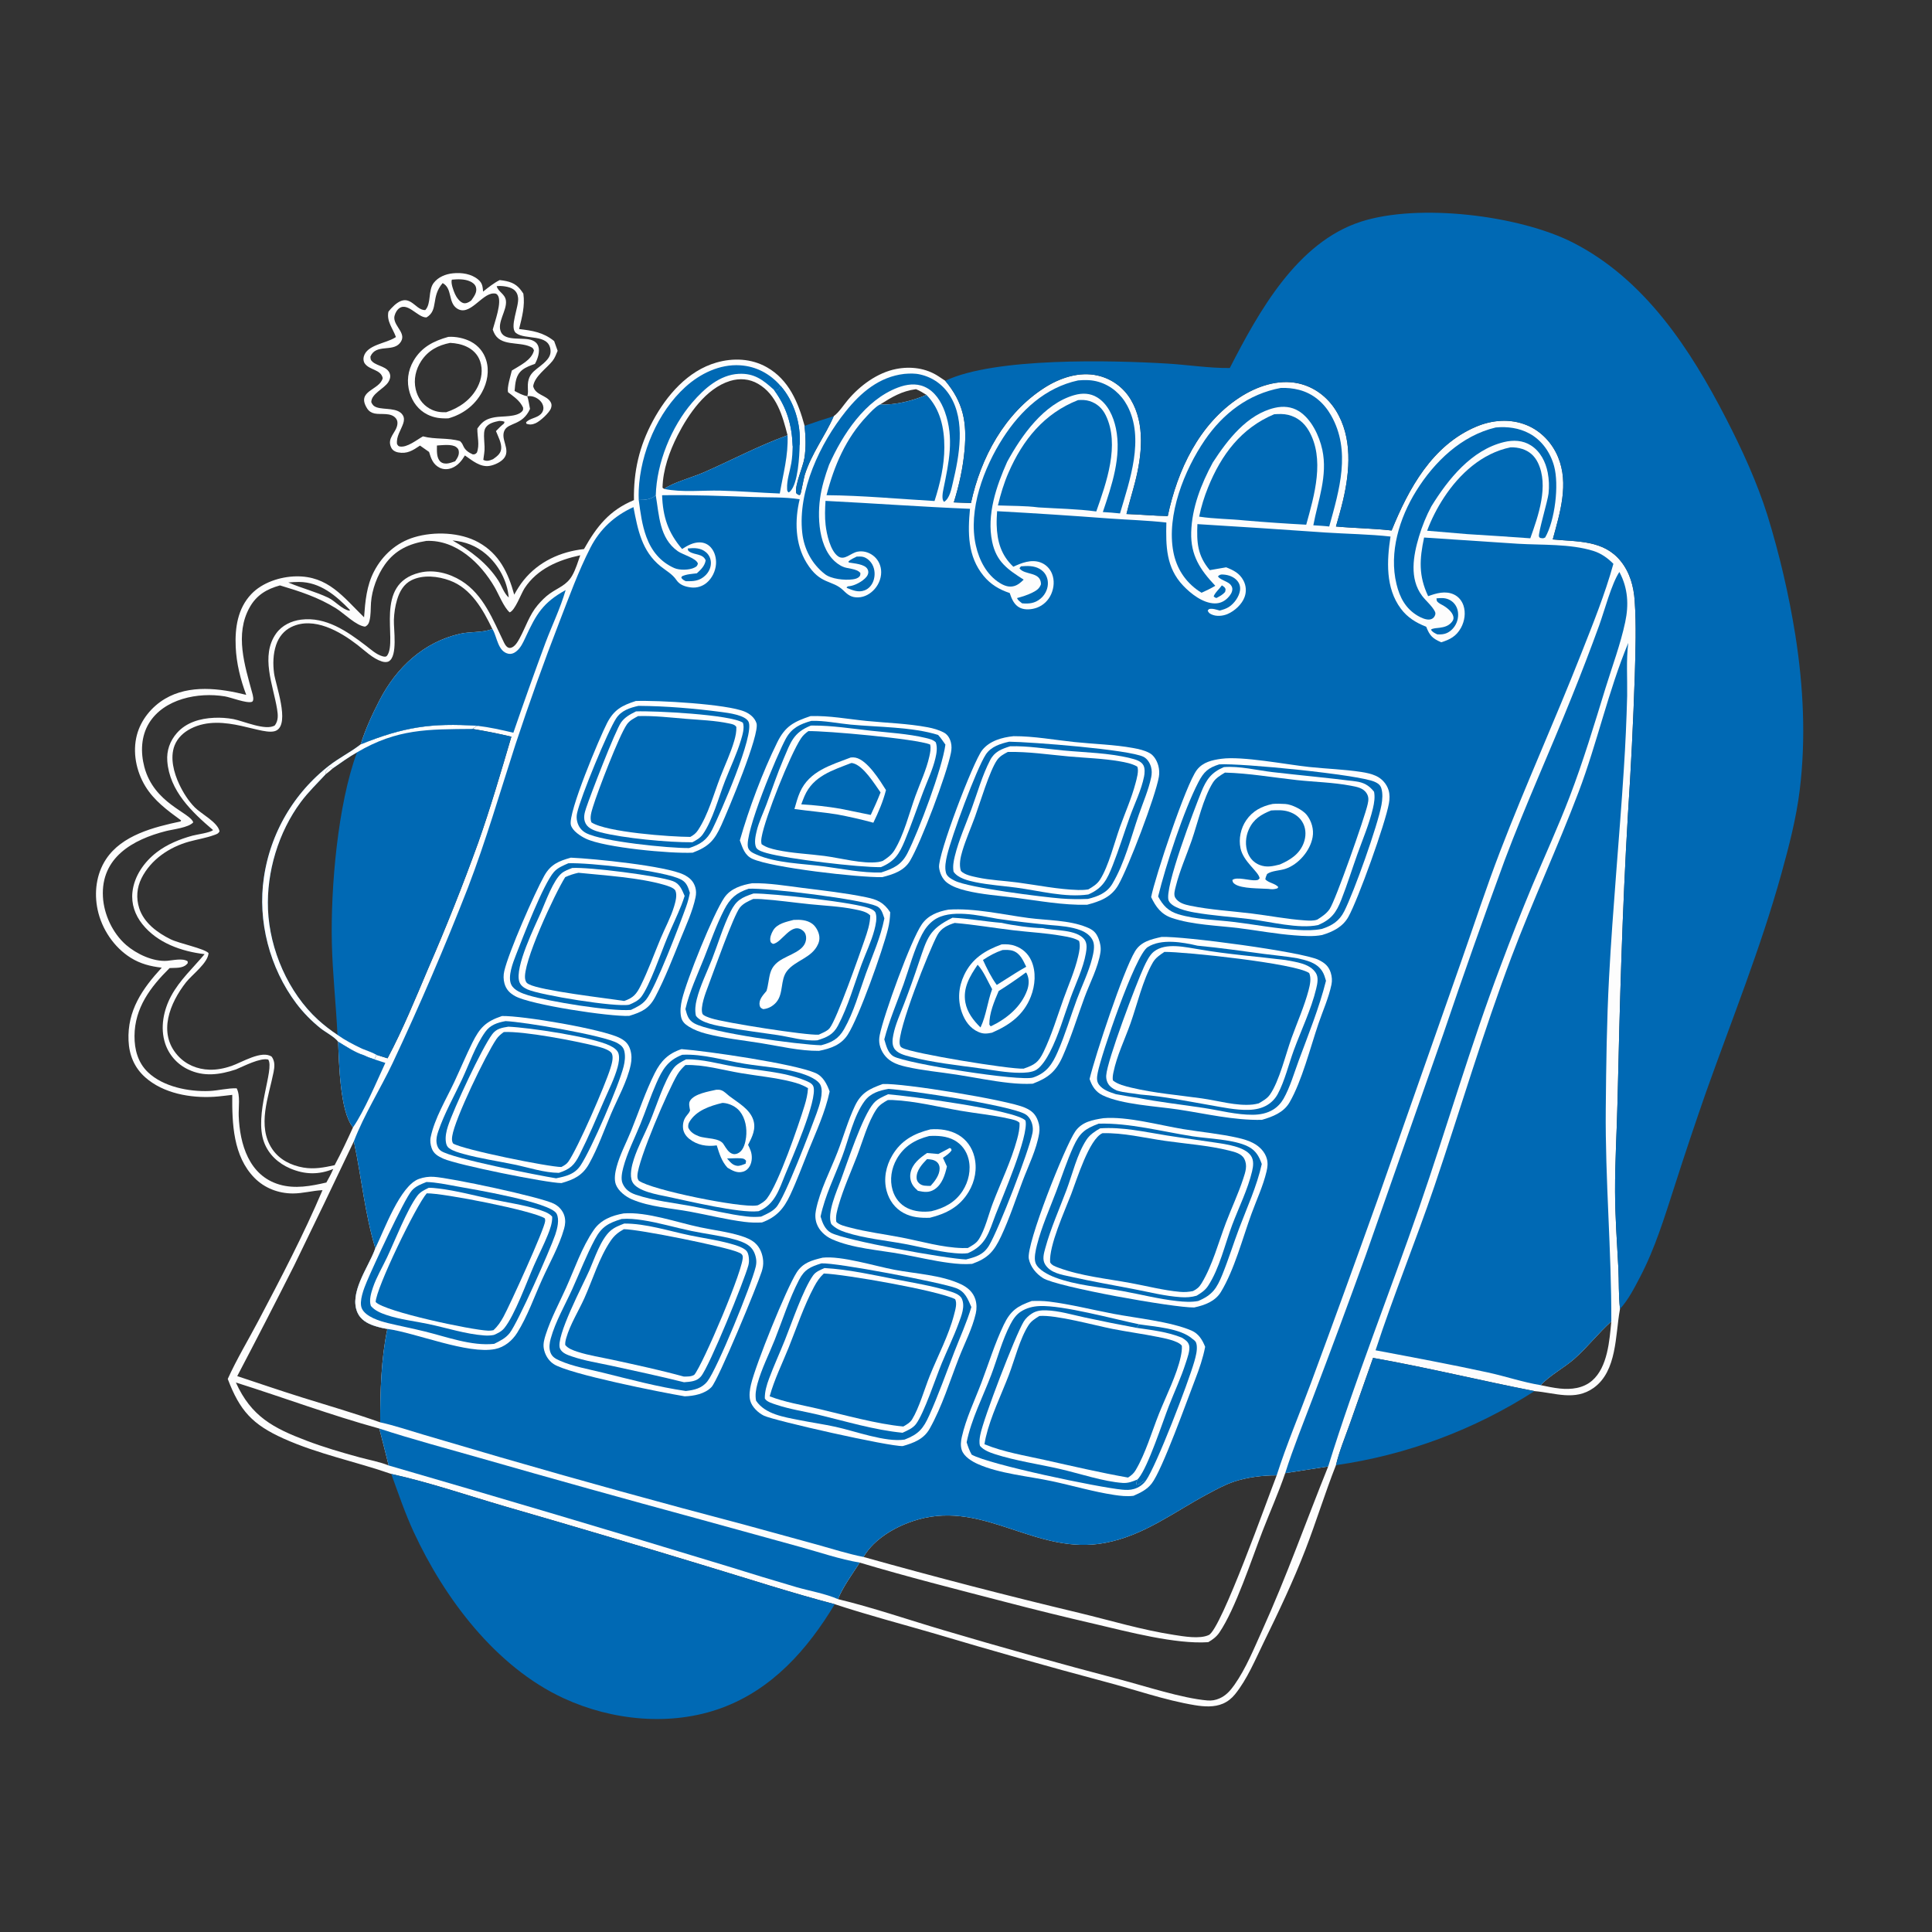 <?xml version="1.0" encoding="utf-8" ?>
<svg xmlns="http://www.w3.org/2000/svg" xmlns:xlink="http://www.w3.org/1999/xlink" width="1024" height="1024">
	<rect width="100%" height="100%" fill="#333333" stroke="none"/>
	<path fill="white" fill-opacity="0.988" d="M336.004 265.068C335.759 249.803 338.809 236.536 346.068 223.041C353.316 209.566 364.506 196.542 379.704 192.164C388.651 189.587 398.245 190.004 406.439 194.644C418.134 201.267 423.112 213.34 426.451 225.686C427.028 231.502 427.291 237.048 426.352 242.843C425.596 247.502 421.209 257.111 421.993 261.149C422.126 261.832 423.03 262.077 423.592 262.404C423.82 262.254 424.122 262.18 424.275 261.955C424.435 261.72 426.118 252.989 426.547 251.652C430.328 239.887 437.2 231.385 441.908 220.583C444.765 218.451 447.056 214.759 449.367 212.01C455.821 204.333 465.014 197.527 475.002 195.563C482.744 194.041 490.925 195.098 497.564 199.543L501.002 201.824C510.607 213.282 512.572 223.853 511.24 238.64C510.398 247.988 508.34 257.324 505.538 266.28L514.627 266.617C519.796 242.597 532.4 219.09 553.53 205.551C561.724 200.3 571.974 196.807 581.74 199.031Q582.42 199.184 583.092 199.371Q583.764 199.558 584.425 199.779Q585.087 200 585.736 200.254Q586.385 200.508 587.021 200.795Q587.657 201.081 588.277 201.4Q588.897 201.718 589.501 202.068Q590.104 202.417 590.689 202.797Q591.274 203.176 591.839 203.585Q592.404 203.994 592.947 204.431Q593.491 204.867 594.012 205.331Q594.532 205.795 595.029 206.284Q595.525 206.774 595.997 207.288Q596.468 207.802 596.912 208.339Q597.357 208.877 597.773 209.436Q598.19 209.995 598.578 210.574Q598.966 211.154 599.324 211.752C607.122 224.715 605.21 241.627 601.604 255.594C600.152 261.219 598.42 266.79 597.055 272.433C604.346 272.673 611.65 273.4 618.933 273.52C624.053 249.188 635.54 224.692 656.969 210.696C666.031 204.777 677.399 200.801 688.266 203.224C696.566 205.073 703.512 210.346 708.001 217.491C716.932 231.707 715.513 249.602 711.834 265.231C710.741 269.873 709.393 274.463 708.087 279.049C717.892 279.959 727.812 280.041 737.586 281.168C746.619 258.927 759.089 236.032 782.363 226.158C790.917 222.53 800.509 221.761 809.219 225.342C816.788 228.454 822.684 234.73 825.802 242.237C831.714 256.466 826.811 271.819 822.995 285.906C835.977 287.183 849.943 286.112 859.042 297.424C863.89 303.45 865.9 310.801 866.424 318.408C867.329 331.562 866.842 344.967 866.479 358.138Q865.265 394.824 862.856 431.45C859.844 482.026 858.496 532.425 857.344 583.065C856.976 599.244 855.97 615.434 856.019 631.62C856.059 645.099 857.055 658.549 857.756 672.002C858.127 679.124 857.824 686.704 858.638 693.751L858.528 694.343C856.137 707.672 857.073 726.712 844.699 735.582C834.73 742.729 824.109 738.181 813.3 737.326C784.754 731.736 756.371 724.79 727.749 719.72L715.5 754.493C712.932 761.737 709.858 769.089 708.084 776.57C702.286 791.274 697.66 806.44 691.957 821.201C685.435 838.082 677.725 854.253 669.791 870.501C665.307 879.682 661.023 890.068 654.568 898.033C652.844 900.16 650.696 901.885 648.172 902.97C643.549 904.956 638.188 904.582 633.33 903.786C617.161 901.135 601.1 895.359 585.22 891.234Q540.34 879.253 495.83 865.965C478.051 860.775 460.015 856.082 442.438 850.259C419.478 844.251 396.815 836.852 374.093 829.996Q320.956 813.82 267.596 798.401C247.678 792.586 227.623 785.682 207.368 781.221C188.414 774.623 168.692 770.743 150.286 762.464C133.778 755.039 127.081 747.686 120.715 730.865C125.498 720.281 131.527 710.335 136.937 700.068C148.85 677.463 160.953 654.349 170.933 630.808C165.63 631.056 160.461 632.584 155.127 632.56C147.564 632.527 140.254 629.759 134.906 624.333C123.529 612.787 122.982 595.474 123.097 580.304C119.901 580.64 116.696 581.125 113.49 581.32C101.001 582.078 86.582 579.566 76.954 570.992C71.175 565.845 68.449 559.133 68.123 551.525C67.442 535.624 75.409 524.076 85.726 512.883C79.764 512.202 74.387 510.842 69.253 507.625C60.387 502.069 53.926 492.387 51.749 482.195C49.809 473.117 51.008 463.291 56.157 455.451C64.606 442.588 81.602 438.397 95.737 435.365L95.972 434.82C88.832 429.608 81.645 424.361 76.991 416.67C72.182 408.722 70.156 398.626 72.563 389.544C74.691 381.521 80.348 374.593 87.428 370.386C100.387 362.688 116.601 364.817 130.506 368.288C127.463 360.259 125.318 351.571 124.931 342.972C124.474 332.808 125.933 322.505 133.232 314.844C139.059 308.728 148.542 305.633 156.885 305.482C173.882 305.175 181.919 316.395 192.958 327.175C193.579 318.736 194.284 310.426 198.271 302.81C202.806 294.148 210.169 287.573 219.607 284.736C230.072 281.591 243.918 282.069 253.607 287.452C264.622 293.572 269.347 303.577 272.549 315.179C274.017 312.521 275.601 309.947 277.507 307.579C285.489 297.664 297.048 292.388 309.529 291.012C316.282 278.996 323.022 270.439 336.004 265.068ZM187.108 597.514C180.142 589.386 179.679 563.061 179.216 552.12C183.477 554.644 188.088 557.856 192.838 559.302C194.687 560.223 196.525 560.863 198.489 561.495L199.517 559.073L205.41 560.915C213.568 545.545 220.142 529.365 226.927 513.358Q241.277 480.396 253.48 446.58C259.981 428.105 265.501 409.237 271.039 390.453C264.298 388.853 257.307 387.488 250.476 386.344C251.264 385.561 252.089 385.188 253.071 384.696C228.594 383.079 213.903 385.346 191.179 394.507C193.712 386.397 197.281 378.656 201.174 371.118C210.08 353.876 224.437 340.356 243.802 335.925C249.019 334.732 255.266 335.352 260.227 333.628C260.469 333.544 260.708 333.452 260.948 333.364C256.028 323.126 249.735 311.881 238.418 307.697C232.153 305.38 224.274 304.483 218.118 307.519C213.969 309.566 211.775 313.536 210.482 317.817C209.444 321.254 208.9 324.917 208.774 328.502C208.597 333.564 210.853 347.561 206.16 350.462C205.064 351.139 203.554 350.955 202.38 350.581C197.53 349.037 193.362 344.819 189.395 341.765C180.169 334.66 166.329 326.61 154.506 332.28C150.456 334.223 147.733 337.659 146.324 341.884C144.733 346.659 144.605 351.916 145.26 356.871C146.059 362.914 153.696 383.209 146.576 387.144C139.829 390.873 118.508 377.288 101.122 386.185C97.335 388.123 94.1 391.082 92.534 395.105C89.973 401.685 92.15 409.649 95.052 415.789C97.089 420.1 99.865 424.503 103.22 427.914C106.573 431.323 115.47 435.848 116.353 440.598C115.696 441.932 114.789 442.118 113.45 442.609C109.216 444.162 104.611 444.864 100.268 446.068C89.743 448.988 79.963 455.571 75 465.485C72.499 470.483 72.082 476.026 73.788 481.372C76.258 489.113 83.442 494.405 90.471 497.85C94.999 500.07 108.149 502.671 110.536 505.154C110.252 510.423 101.828 516.525 98.612 520.629C90.048 531.557 83.481 547.46 94.171 559.413C98.507 564.261 104.57 566.777 111.022 566.961C114.988 567.075 118.872 566.282 122.611 565.012C128.124 563.14 138.793 556.381 144.051 560.099C145.8 562.663 145.575 565.319 144.999 568.259C142.469 581.176 136.016 596.84 144.333 609.087C148.121 614.666 154.301 617.723 160.809 618.834C166.556 619.816 171.742 618.797 177.362 617.568C180.88 611.018 184.012 604.27 187.108 597.514ZM676.662 781.981C669.321 781.921 660.809 782.998 653.811 785.376C649.122 786.969 644.655 789.424 640.292 791.746C622.173 801.391 606.547 813.783 585.803 817.745C549.511 824.676 522.261 795.341 486.747 805.34C479.783 807.301 472.97 810.46 467.186 814.833Q465.015 816.467 463.072 818.367Q461.512 819.903 460.156 821.623Q458.8 823.342 457.67 825.218Q514.481 841.125 571.86 854.838C588.608 858.882 605.239 863.918 622.288 866.537C627.345 867.314 635.867 868.853 640.684 866.591C647.31 863.48 671.997 793.916 676.662 781.981ZM172.989 626.755C174.313 624.393 175.567 622.079 176.622 619.58C168.892 622.753 161.484 622.567 153.814 619.302C147.558 616.638 142.385 611.925 139.973 605.471C134.428 590.637 145.642 566.702 142.176 561.6C138.018 560.458 129.081 565.158 124.984 566.852C116.449 569.649 108.036 570.864 99.621 566.784Q99.09 566.531 98.573 566.251Q98.056 565.971 97.554 565.666Q97.051 565.361 96.565 565.03Q96.079 564.7 95.61 564.345Q95.141 563.991 94.691 563.613Q94.24 563.236 93.809 562.836Q93.378 562.436 92.968 562.015Q92.558 561.594 92.17 561.152Q91.781 560.711 91.416 560.251Q91.05 559.79 90.708 559.312Q90.367 558.834 90.049 558.339Q89.732 557.844 89.44 557.334Q89.148 556.824 88.882 556.299Q88.616 555.775 88.377 555.238Q88.138 554.701 87.926 554.153Q87.715 553.604 87.531 553.046C84.795 544.666 86.659 535.372 90.767 527.786C95.33 519.359 102.376 512.985 108.448 505.723C96.179 504.265 83.385 499.793 75.438 489.807C71.551 484.924 69.518 479.11 70.194 472.854C71.114 464.345 76.402 456.853 83.058 451.731C88.604 447.463 95.295 444.762 101.998 442.915C104.203 442.307 111.511 441.367 112.911 439.945C101.669 430.366 89.874 419.183 88.667 403.436C88.238 397.838 90.062 392.712 93.768 388.502C98.733 382.861 106.116 380.779 113.378 380.451Q115.981 380.32 118.581 380.494Q121.181 380.668 123.743 381.144C129.019 382.167 140.959 387.529 145.687 384.454C147.628 381.783 147.353 378.889 146.841 375.747C144.793 363.184 137.914 347.61 146.345 335.767C149.388 331.492 154.407 329.083 159.528 328.431C172.693 326.754 183.975 334.583 193.878 342.165C196.55 344.211 199.439 346.918 202.738 347.835C203.666 348.092 204.627 348.298 205.248 347.392C210.905 339.138 197.827 309.524 222.395 303.526C229.934 301.686 238.055 303.792 244.548 307.844C256.317 315.189 261.321 328.63 267.117 340.534C267.768 341.869 268.916 343.76 270.676 343.371C272.841 342.893 274.367 340.229 275.35 338.431C278.568 332.546 280.566 325.919 284.955 320.758C286.87 318.506 288.992 316.316 291.413 314.604C295.972 311.378 300.311 310.232 303.279 305.048C305.144 301.791 306.284 297.847 307.545 294.308C296.006 296.78 284.766 301.491 278.042 311.761C276.162 314.632 273.013 323.622 270.119 324.57C266.975 321.765 264.382 315.063 262.192 311.28C254.778 298.473 241.772 286.007 225.961 286.694C216.846 288.149 209.465 291.528 203.982 299.23C199.997 304.829 197.138 312.512 196.645 319.365C196.413 322.591 196.635 326.135 195.767 329.261C195.37 330.688 194.851 331.446 193.551 332.124C188.938 331.809 182.264 325.023 178.173 322.477C168.692 316.575 158.994 313.452 148.394 310.28C141.382 312.203 135.98 315.371 132.313 321.926C124.328 336.2 129.737 352.757 133.672 367.224C133.944 368.223 134.926 371.513 133.449 372.003C130.684 372.919 122.468 369.633 119.128 369.085C105.069 366.777 86.919 370.314 78.967 383.316C74.721 390.259 74.472 398.778 76.501 406.481C81.619 425.913 100.728 430.587 102.426 435.87C99.922 438.693 91.698 439.54 88.005 440.477C70.343 444.962 53.445 454.533 54.557 475.308C55.059 484.678 59.703 494.619 66.792 500.807C72.28 505.599 81.171 509.813 88.592 509.243C91.697 509.005 96.874 507.706 99.465 509.516C99.492 510.69 99.705 510.303 98.971 511.078C96.763 513.404 92.84 512.882 89.885 513.093C79.731 523.138 71.368 534.206 71.291 549.109C71.254 556.271 73.078 563.188 78.399 568.291C86.478 576.038 100.155 578.707 110.975 578.246C115.717 578.044 120.757 576.649 125.433 576.832C127.471 580.555 126.364 587.101 126.522 591.394C127.076 606.407 131.942 623.09 148.049 627.824C156.342 630.262 164.777 628.652 172.989 626.755ZM201.038 757.166C175.028 750.004 150.623 740.829 125.026 732.76C133.144 750.77 144.836 756.917 162.663 763.663C171.771 767.11 181.169 769.863 190.56 772.419C195.56 773.779 201.23 774.789 206.004 776.73C204.428 770.192 202.699 763.684 201.038 757.166ZM485.484 206.275C477.913 207.281 472.774 210.431 466.449 214.396C474.507 214.749 483.682 212.46 491.035 209.289C489.216 208.166 487.482 207.061 485.484 206.275ZM854.03 700.391C847.167 706.527 841.51 713.929 834.587 720.068C828.944 725.072 821.741 728.685 816.598 734.166C819.975 734.863 823.366 735.608 826.8 735.96C832.821 736.577 839.12 735.862 843.865 731.755C852.062 724.661 853.088 710.478 854.03 700.391ZM269.642 316.686C268.884 307.926 264.26 299.381 257.584 293.692C252.381 289.258 246.678 287.09 239.862 286.445C249.285 291.861 258.2 298.458 264.147 307.75C266.002 310.649 267.031 314.366 269.642 316.686ZM351.958 259.13C356.977 255.638 367.06 252.985 372.941 250.408C387.802 243.897 402.132 236.225 417.418 230.695C414.779 220.419 411.667 209.166 401.809 203.436C397.202 200.758 392.012 200.358 386.945 201.914C374.12 205.853 364.841 219.586 359.077 230.894C354.834 239.218 351.336 249.058 351.154 258.487L351.958 259.13ZM681.188 780.793C677.687 791.129 673.155 801.23 669.212 811.415C663.395 826.439 654.772 852.884 646.252 865.336C644.747 867.536 642.672 869.095 640.377 870.387C623.079 871.567 597.659 864.82 580.578 860.811Q556.078 855.157 531.754 848.788C506.367 842.205 480.808 835.73 455.685 828.215C451.67 834.386 446.974 840.757 444.126 847.568C462.286 851.92 481.869 858.645 499.974 863.992Q546.558 877.802 593.553 890.143C606.929 893.671 626.663 900.15 639.959 901.275C642.242 901.468 644.264 901.111 646.362 900.193C649.83 898.675 652.158 896.01 654.288 892.98C660.419 884.256 664.599 873.832 668.989 864.14C681.92 835.59 692.263 806.269 703.969 777.251L681.188 780.793ZM185.513 323.346C178.124 315.704 169.739 308.507 158.502 308.448C156.607 308.438 154.712 308.571 152.824 308.721L153.219 308.893C160.055 311.812 167.177 313.567 173.981 316.785C177.59 318.492 181.372 323.083 185.199 323.676L185.513 323.346ZM201.513 753.87C201.53 737.55 201.956 720.369 205.32 704.353C202.913 703.982 200.451 703.385 198.143 702.606C194.552 701.393 191.186 699.42 189.547 695.856C184.772 685.475 195.192 671.758 198.631 662.437L198.927 661.616C193.329 643.144 191.585 623.768 187.55 604.941Q171.868 637.99 155.847 670.876Q141.033 700.245 125.743 729.369C137.27 733.192 148.727 737.12 160.322 740.745C174.046 745.035 187.966 749.049 201.513 753.87Z"/>
	<path fill="#0069B4" d="M350.922 262.49C367.066 262.234 383.164 262.882 399.294 263.44C407.367 263.72 415.876 263.351 423.845 264.618C421.159 275.755 421.355 288.273 427.495 298.298C434.796 310.217 441.125 307.129 447.046 312.979C449.479 315.383 451.332 316.747 454.899 316.627C458.309 316.514 461.387 314.711 463.595 312.186C466.038 309.392 467.416 305.57 466.96 301.854C466.593 298.86 465.079 296.168 462.649 294.371C460.297 292.631 457.415 291.867 454.527 292.39C450.937 293.039 447.598 297.295 444.177 294.84C440.057 291.884 438.142 283.1 437.593 278.277C437.107 274 437.275 269.759 437.538 265.474C463.052 266.762 488.599 268.644 514.115 269.678C512.915 282.324 512.815 294.839 521.294 305.189C525.011 309.725 529.637 312.501 535.162 314.314C536.181 317.363 537.52 320.664 540.616 322.146C543.277 323.419 546.935 323.08 549.624 322.078C553.024 320.81 555.662 318.239 557.136 314.937C558.667 311.509 558.994 307.467 557.532 303.957C556.374 301.176 554.173 299.03 551.318 298.037C546.525 296.37 541.427 298.333 537.094 300.385C530.568 294.236 528.498 286.918 528.255 278.154C528.188 275.752 528.345 273.337 528.491 270.94Q558.252 272.573 587.973 274.815C598.016 275.535 608.197 275.821 618.197 276.947C617.892 289.467 618.014 300.829 627.099 310.404C631.205 314.731 637.571 319.69 643.748 319.814C646.463 319.868 648.825 318.842 650.721 316.907C652.004 315.596 653.245 313.938 653.165 312.024C653.125 311.075 652.496 310.091 651.789 309.468C650.181 308.051 646.489 307.133 645.525 305.495C646.432 304.59 646.97 304.436 648.275 304.512C651.117 304.679 654.025 305.685 655.86 307.934C657.053 309.398 657.491 311.162 657.212 313.02C656.72 316.305 654.165 319.861 651.411 321.657C649.901 322.642 648.201 323.149 646.475 323.606C644.6 323.091 642.795 322.397 640.842 322.792L640.097 323.572C640.529 324.707 640.999 325.115 642.115 325.638C644.709 326.855 648.113 326.536 650.679 325.428C654.375 323.832 658.218 320.343 659.628 316.503Q659.828 315.97 659.97 315.42Q660.112 314.869 660.196 314.307Q660.279 313.744 660.302 313.176Q660.326 312.607 660.289 312.04Q660.252 311.472 660.155 310.912Q660.058 310.351 659.903 309.804Q659.747 309.257 659.535 308.73Q659.322 308.202 659.055 307.7C656.998 303.799 653.813 302.257 649.896 300.686C646.994 301.192 644.094 301.73 641.186 302.192C634.665 294.415 634.237 287.474 634.654 277.792Q668.697 279.85 702.717 282.256C714.119 282.997 725.643 283.122 737 284.379C735.033 297.183 734.268 311.582 742.446 322.565C745.984 327.317 750.501 330.053 755.922 332.197C757.779 336.927 759.237 338.391 763.877 340.426C768.527 339.002 771.929 337.192 774.371 332.71C776.293 329.183 776.963 324.73 775.65 320.881C774.782 318.34 773.023 316.215 770.57 315.073C766.096 312.991 761.316 314.404 756.947 315.984C751.817 305.123 752.344 296.444 754.797 284.903L804.523 288.202C817.328 288.966 832.219 288.148 844.543 292.005C848.626 293.282 852.164 295.802 855.129 298.836C850.604 315.189 844.179 330.932 837.974 346.701C824.185 381.744 808.61 416.065 795.105 451.215C787.772 470.301 781.478 489.669 774.703 508.946L729.987 636.311Q712.714 684.682 694.901 732.856C688.938 748.994 681.873 765.677 676.662 781.981C669.321 781.921 660.809 782.998 653.811 785.376C649.122 786.969 644.655 789.424 640.292 791.746C622.173 801.391 606.547 813.783 585.803 817.745C549.511 824.676 522.261 795.341 486.747 805.34C479.783 807.301 472.97 810.46 467.186 814.833Q465.015 816.467 463.072 818.367Q461.512 819.903 460.156 821.623Q458.8 823.342 457.67 825.218C449.492 823.604 441.471 821.025 433.447 818.791L393.76 807.906Q329 790.891 264.693 772.234L224.218 760.337C216.719 758.129 209.146 755.546 201.513 753.87C201.53 737.55 201.956 720.369 205.32 704.353C202.913 703.982 200.451 703.385 198.143 702.606C194.552 701.393 191.186 699.42 189.547 695.856C184.772 685.475 195.192 671.758 198.631 662.437L198.927 661.616C193.329 643.144 191.585 623.768 187.55 604.941C193.039 590.624 201.573 577.251 208.131 563.388Q229.604 517.649 247.986 470.583C257.584 445.543 264.952 420.075 273.195 394.618Q284.055 361.752 296.55 329.471C301.635 316.354 306.508 302.834 312.925 290.301C317.98 280.429 325.69 273.337 335.743 268.779C338.063 280.801 340.12 292.047 350.117 300.148C353.197 302.644 356.274 304.139 358.558 307.493C360.295 310.044 363.189 310.983 366.159 311.342Q366.715 311.415 367.276 311.429Q367.837 311.444 368.396 311.401Q368.955 311.358 369.507 311.258Q370.059 311.157 370.598 311Q371.136 310.843 371.656 310.632Q372.175 310.421 372.67 310.157Q373.165 309.893 373.63 309.579Q374.096 309.266 374.526 308.906C377.409 306.503 379.237 302.693 379.499 298.969C379.716 295.88 378.861 292.527 376.785 290.172C375.248 288.428 373.216 287.516 370.894 287.479C367.461 287.423 364.327 289.167 361.532 290.988C354.051 282.274 351.347 273.913 350.922 262.49Z"/>
	<path fill="white" d="M198.927 661.616C203.579 652.189 212.06 628.328 222.119 624.825C224.646 623.945 227.159 623.574 229.828 623.735C238.857 624.281 286.414 634.388 293.606 638.006C296.25 639.335 298.434 641.78 299.198 644.661C299.796 646.916 299.606 649.026 298.978 651.249C296.371 660.473 291.303 669.335 287.364 678.053C283.108 687.472 279.602 697.633 274.12 706.409C271.503 710.598 267.364 714.024 262.446 715.016C247.928 717.944 220.536 706.459 205.32 704.353C202.913 703.982 200.451 703.385 198.143 702.606C194.552 701.393 191.186 699.42 189.547 695.856C184.772 685.475 195.192 671.758 198.631 662.437L198.927 661.616Z"/>
	<path fill="#0069B4" d="M226.025 626.489C231.199 626.628 236.646 627.803 241.739 628.725C250.763 630.358 291.836 637.173 295.016 643.294C296.616 646.374 295.357 651.311 294.304 654.405C291.51 662.606 274.627 700.738 270.161 706.52C268.028 709.282 264.963 710.752 261.919 712.265C249.871 713.536 236.74 708.545 225.101 705.693C218.644 704.11 212.117 702.823 205.652 701.279C201.272 700.232 193.758 697.913 191.789 693.518C190.129 689.815 192.939 682.795 194.448 679.199C197.639 671.592 214.155 635.69 218.28 631.004C220.373 628.626 223.177 627.655 226.025 626.489Z"/>
	<path fill="white" d="M227.208 629.573C228.934 629.527 230.628 629.721 232.34 629.926C242.058 631.087 251.539 633.697 261.1 635.719C268.903 637.37 277.023 638.522 284.64 640.862C287.215 641.654 290.991 642.725 292.675 644.871C292.807 648.018 291.536 651.577 290.362 654.486C288.188 659.871 285.511 665.083 283.16 670.399C279.252 679.237 272.851 697.081 267.318 703.895C265.849 705.704 263.876 706.636 261.785 707.539C260.115 707.879 258.411 707.941 256.714 707.819C246.861 707.106 236.895 703.845 227.231 701.793C219.853 700.227 211.916 699.37 204.787 696.951C201.794 695.935 198.642 694.646 196.574 692.176C195.519 689.126 196.671 685.344 197.676 682.379C199.552 676.844 202.769 671.499 205.255 666.204C209.301 657.586 215.808 640.95 221.193 633.791C222.775 631.688 224.915 630.701 227.208 629.573Z"/>
	<path fill="#0069B4" d="M226.176 632.492C234.81 632.298 282.943 641.755 288.777 645.758C288.916 646.329 288.983 646.468 288.952 647.138C288.771 651.108 270.053 692.137 266.83 697.954C265.328 700.664 263.844 702.935 261.517 705.039C260.583 705.252 259.627 705.316 258.671 705.278C249.843 704.935 204.063 695.259 199.11 690.109C199.192 683.045 220.591 638.79 226.176 632.492Z"/>
	<path fill="white" d="M546.852 689.556C549.953 689.471 552.972 689.479 556.055 689.865C567.46 691.294 578.704 694.165 589.99 696.318C602.19 698.645 620.409 700.444 631.522 705.231C635.317 706.866 637.283 710.177 638.758 713.848C637.614 719.778 635.657 725.482 633.477 731.099C629.43 741.525 616.002 779.211 610.391 786.328C607.799 789.615 604.49 791.164 600.772 792.804C597.31 793.246 593.871 792.852 590.439 792.327C579.337 790.629 568.531 787.412 557.563 785.061C545.19 782.41 529.795 781.113 518.28 775.981C515.123 774.575 510.93 772.048 509.765 768.573C509.009 766.32 509.271 763.891 509.784 761.616C512.001 751.78 516.618 742.236 520.189 732.81C524.05 722.621 527.267 712.065 531.981 702.229C535.584 694.711 539.094 692.31 546.852 689.556Z"/>
	<path fill="white" d="M512.341 764.447C514.836 752.075 520.894 740.523 525.348 728.772C528.701 719.926 531.145 710.338 535.522 701.937C536.898 699.296 538.509 696.849 541.042 695.192C543.969 693.278 547.506 692.381 550.974 692.238C563.381 691.727 590.329 699.118 603.799 701.916C611.874 703.182 625.715 703.939 632.078 709.683C633.375 710.591 634.017 711.185 634.256 712.809C634.67 715.629 633.806 718.865 633.034 721.575C629.776 733.01 613.067 776.509 607.386 784.701Q607.098 785.102 606.778 785.478Q606.458 785.854 606.108 786.202Q605.758 786.55 605.38 786.867Q605.002 787.185 604.599 787.47Q604.196 787.755 603.771 788.006Q603.346 788.257 602.901 788.471Q602.457 788.686 601.996 788.862Q601.535 789.039 601.061 789.177C598.974 789.805 596.867 789.744 594.724 789.542C582.394 788.383 524.356 776.301 514.99 770.98C513.807 768.837 513.061 766.767 512.341 764.447Z"/>
	<path fill="#0069B4" d="M512.341 764.447C514.836 752.075 520.894 740.523 525.348 728.772C528.701 719.926 531.145 710.338 535.522 701.937C536.898 699.296 538.509 696.849 541.042 695.192C543.969 693.278 547.506 692.381 550.974 692.238C563.381 691.727 590.329 699.118 603.799 701.916L602.335 703.775Q588.536 701.215 574.818 698.249C568.233 696.837 561.292 694.723 554.546 694.512C551.751 694.425 549.244 694.696 546.854 696.249C545.179 697.337 543.629 698.751 542.588 700.466C538.161 707.762 521.191 751.919 519.55 760.601C519.182 762.55 518.905 764.421 519.419 766.357C521.366 768.623 524.513 769.815 527.307 770.718C538.322 774.275 550.482 775.996 561.804 778.589C571.978 780.92 585.002 785.317 595.125 785.987C597.873 786.169 600.37 785.258 602.847 784.159C602.433 785.325 602.232 785.7 602.424 786.903C603.758 786.9 604.645 785.988 605.72 785.302C606.623 784.725 606.253 784.909 607.386 784.701Q607.098 785.102 606.778 785.478Q606.458 785.854 606.108 786.202Q605.758 786.55 605.38 786.867Q605.002 787.185 604.599 787.47Q604.196 787.755 603.771 788.006Q603.346 788.257 602.901 788.471Q602.457 788.686 601.996 788.862Q601.535 789.039 601.061 789.177C598.974 789.805 596.867 789.744 594.724 789.542C582.394 788.383 524.356 776.301 514.99 770.98C513.807 768.837 513.061 766.767 512.341 764.447Z"/>
	<path fill="#0069B4" d="M603.799 701.916C611.874 703.182 625.715 703.939 632.078 709.683C633.375 710.591 634.017 711.185 634.256 712.809C634.67 715.629 633.806 718.865 633.034 721.575C629.776 733.01 613.067 776.509 607.386 784.701C606.253 784.909 606.623 784.725 605.72 785.302C604.645 785.988 603.758 786.9 602.424 786.903C602.232 785.7 602.433 785.325 602.847 784.159C603.052 783.941 603.271 783.737 603.462 783.507C608.528 777.387 616.169 753.824 619.508 745.256C622.466 737.665 625.974 730.195 628.454 722.436C629.228 720.018 630.924 715.563 630.262 713.09C629.694 710.97 628.17 710.136 626.456 709.009C618.777 705.873 610.475 704.98 602.335 703.775L603.799 701.916Z"/>
	<path fill="#0069B4" d="M550.898 697.497C559.637 696.786 580.142 702.481 589.701 704.357C597.652 705.918 605.694 706.997 613.633 708.589C616.677 709.199 624.646 710.639 626.409 713.291C626.537 715.273 626.218 717.167 625.807 719.1C623.772 728.662 617.956 740.082 614.25 749.395C610.401 759.07 607.198 770.283 601.924 779.209C600.856 781.016 599.625 782.011 597.879 783.141C583.145 780.526 568.512 777.112 553.912 773.849C543.3 771.477 531.849 769.628 521.788 765.482Q522.073 763.584 522.506 761.714C525.123 750.605 530.65 739.407 534.725 728.73C537.812 720.643 540.567 709.431 545.177 702.333C546.614 700.121 548.71 698.851 550.898 697.497Z"/>
	<path fill="white" d="M584.821 592.666C597.399 591.588 614.669 596.423 627.287 598.487C636.908 600.06 646.746 600.928 656.253 603.111C659.035 603.75 661.784 604.553 664.315 605.903C667.635 607.674 670.484 610.543 671.48 614.259C672.085 616.518 671.822 618.644 671.295 620.886C669.483 628.588 666.036 635.864 663.331 643.282C658.547 656.4 654.257 672.968 647.114 684.751C644.044 689.815 638.398 691.815 632.932 692.989C621.965 693.16 560.158 682.085 552.861 677.449C549.169 675.103 546.213 671.567 545.297 667.219C543.718 659.722 564.551 607.304 569.948 599.62C573.508 594.552 579.132 593.554 584.821 592.666Z"/>
	<path fill="#0069B4" d="M582.326 595.57C598.326 595.054 616.121 599.771 631.974 602.243C640.593 603.586 654.027 603.857 661.543 607.687C665.595 609.753 667.32 612.83 668.768 616.954C666.172 628.735 661.028 639.785 656.786 651.028C653.719 659.159 651.154 667.479 647.883 675.535C644.899 682.886 642.576 686.414 635.075 689.552C631.425 690.253 627.634 689.995 623.96 689.598C614.205 688.544 604.629 686.043 594.982 684.299C583.252 682.179 570.439 681.299 559.228 677.079C555.836 675.803 550.183 673.047 548.86 669.406C547.935 666.858 548.942 662.527 549.608 659.914C552.087 650.191 556.274 640.838 559.827 631.465C562.816 623.579 565.418 615.44 568.91 607.76C572.193 600.538 574.933 598.314 582.326 595.57Z"/>
	<path fill="white" d="M583.078 598.058C594.737 597.162 607.041 600.008 618.519 601.832C627.055 603.188 635.628 604.309 644.173 605.607C649.629 606.436 659.777 607.707 663.056 612.636C664.677 615.073 664.254 618.189 663.618 620.871C661.337 630.486 656.554 640.019 653.073 649.28C649.153 659.709 646.395 672.218 640.309 681.533C638.734 683.943 636.624 685.294 634.216 686.753C631.445 687.561 628.722 687.719 625.857 687.528C617.475 686.969 609.193 684.84 600.964 683.257C589.903 681.128 578.782 679.202 567.791 676.735C562.845 675.624 556.683 674.83 553.88 670.068C552.336 667.444 553.269 664.336 554.021 661.57C556.87 651.095 561.438 640.935 565.248 630.775C568.463 622.202 570.827 611.766 575.848 604.096C577.625 601.382 580.327 599.636 583.078 598.058Z"/>
	<path fill="#0069B4" d="M584.295 600.626C595.242 600.281 606.697 603.144 617.531 604.68C628.641 606.255 640.681 607.115 651.531 609.837C654.336 610.541 657.968 611.382 659.437 614.106C661.36 617.672 660.091 621.214 658.919 624.786C656.322 632.704 652.732 640.298 649.77 648.085C645.778 658.58 642.68 670.568 636.853 680.183C635.602 682.246 634.472 683.191 632.333 684.285C629.975 684.776 627.772 684.923 625.368 684.705C616.674 683.919 607.761 681.596 599.165 680.015C586.83 677.747 572.86 676.324 561.085 671.936C559.497 671.345 557.347 670.657 556.585 669.017C555.971 660.11 564.266 642.01 567.773 632.88C570.739 625.16 577.253 603.758 584.295 600.626Z"/>
	<path fill="white" d="M615.623 496.602C627.125 496.064 690.107 504.482 698.797 508.716C702.048 510.3 704.177 511.998 705.303 515.51C705.964 517.572 706.141 519.738 705.696 521.864C704.22 528.912 701.139 535.708 698.823 542.513C694.475 555.291 690.038 572.961 683.48 584.295C680.363 589.682 674.469 591.913 668.823 593.542C653.771 593.851 639.154 590.264 624.366 588.045C612.891 586.324 594.516 585.429 584.432 580.528C580.674 578.701 578.799 575.716 577.5 571.887C580.55 559.293 595.295 514.654 601.593 504.206C604.705 499.044 610.155 497.83 615.623 496.602Z"/>
	<path fill="#0069B4" d="M591.399 579.927C588.202 578.865 584.533 577.711 582.456 574.883C581.032 572.943 581.413 570.697 581.83 568.49C583.51 559.594 601.49 506.378 608.286 501.994C615.466 497.364 626.874 499.392 634.703 501.228C646.529 502.332 658.169 504.027 669.931 505.594C675.82 506.379 681.77 506.865 687.622 507.895C692.613 509.034 697.868 510.146 700.831 514.806C701.807 516.342 702.298 518.1 702.804 519.831C699.232 534.105 693.457 548.332 688.344 562.146C685.913 568.716 683.75 576.304 680.297 582.373C678.99 584.671 677.062 586.739 674.801 588.116C671.506 590.122 667.816 590.816 664.002 590.845C655.338 590.913 646.615 588.553 638.072 587.243C626.201 585.423 614.417 584.164 602.606 581.812C598.858 581.309 595.123 580.586 591.399 579.927Z"/>
	<path fill="white" d="M591.99 578.008C590.598 577.393 589.126 576.575 588.1 575.431C586.797 573.979 586.209 571.984 586.313 570.054C586.737 562.2 602.376 520.993 606.308 512.501C607.495 509.937 609.28 506.206 611.483 504.448C617.916 499.315 628.511 502.115 635.857 503.227C650.883 505.838 666.27 506.964 681.409 508.848C686.833 509.917 694.17 510.602 697.409 515.664C698.961 518.09 698.242 521.398 697.612 524.017C694.966 535.029 689.654 545.986 685.734 556.674C682.957 564.246 681.024 572.698 677.247 579.827Q676.778 580.702 676.199 581.509Q675.621 582.316 674.943 583.041Q674.265 583.766 673.499 584.398Q672.733 585.03 671.892 585.557C668.864 587.455 665.309 588.165 661.777 588.253C654.906 588.424 647.852 586.874 641.1 585.705C629.062 583.622 616.751 581.067 604.565 580.141C600.388 579.387 596.055 579.249 591.99 578.008Z"/>
	<path fill="#0069B4" d="M617.17 504.524C627.63 504.399 686.787 510.587 693.905 515.751C695.101 518.472 694.322 522.039 693.585 524.824C691.32 533.388 687.541 541.894 684.526 550.24C681.449 558.756 678.06 573.051 673.1 580.16C671.629 582.269 669.304 583.543 667.133 584.811C666.096 585.059 665.067 585.307 664.003 585.42C655.397 586.333 645.646 583.394 637.089 582.186C624.665 580.432 611.886 579.409 599.671 576.495C596.536 575.747 592.334 574.739 589.842 572.632C589.624 571.12 589.841 569.824 590.146 568.344C591.975 559.486 596.095 551.098 599.12 542.603C602.716 532.503 605.677 519.428 611.011 510.178C612.476 507.637 614.794 506.103 617.17 504.524Z"/>
	<path fill="white" d="M647.357 402.175C658.484 400.663 681.465 405.179 693.814 406.504C703.002 407.49 712.4 407.759 721.522 409.16C724.183 409.568 726.958 410.148 729.405 411.291C732.473 412.725 734.974 415.529 735.961 418.777C736.653 421.053 736.577 423.469 736.164 425.786C734.234 436.616 719.808 476.749 714.68 485.931C711.665 491.328 706.41 493.865 700.758 495.573C696.069 496.491 690.868 496.109 686.138 495.757C676.325 495.024 666.541 493.177 656.773 491.951C645.303 490.512 632.108 490.256 621.106 486.527C615.432 484.604 612.593 480.653 610.13 475.477C612.128 465.183 628.521 415.678 634.378 408.07C637.578 403.912 642.445 402.846 647.357 402.175Z"/>
	<path fill="#0069B4" d="M646.195 405.135C657.707 404.393 720.359 410.555 728.626 414.386C730.281 415.153 731.536 415.932 732.12 417.767C732.99 420.501 732.712 423.877 732.203 426.654C730.166 437.755 717.694 472.658 712.468 483.015C709.865 488.175 706.079 490.566 700.679 492.338C700.599 492.353 700.519 492.367 700.439 492.382C696.289 493.191 692.222 493.136 688.012 492.898C676.776 492.261 665.705 490.132 654.555 488.727C644.697 487.486 633.97 487.457 624.451 484.54C619.123 482.907 616.377 479.879 613.832 475.146C617.833 458.734 627.471 429.367 635.205 414.512C638.03 409.086 640.337 406.982 646.195 405.135Z"/>
	<path fill="white" d="M648.681 406.589C656.795 405.88 666.401 408.302 674.542 409.245C689.183 410.94 703.914 412.282 718.524 414.143C722.772 414.684 725.653 416.27 728.281 419.656C728.844 422.56 728.362 425.531 727.693 428.385C725.758 436.633 722.329 444.662 719.475 452.639C716.6 460.677 714.07 468.881 710.946 476.825C708.22 483.755 705.645 487.267 698.683 490.291C688.304 492.523 672.863 488.413 662.24 487.115C652.509 485.926 642.677 485.309 633.016 483.617C629.212 482.951 621.199 481.188 619.456 477.428C616.675 471.426 633.338 428.08 636.701 419.78C639.363 413.211 642 409.404 648.681 406.589Z"/>
	<path fill="#0069B4" d="M649.255 409.492C661.928 409.819 674.735 412.078 687.336 413.456C696.799 414.491 706.493 414.65 715.857 416.422C719.02 417.02 722.502 417.547 724.343 420.47C725.582 422.436 725.363 424.174 724.877 426.337C723.291 433.392 707.905 477.164 704.738 481.815C703.071 484.263 700.62 485.876 698.164 487.424C696.046 488.157 693.694 487.974 691.495 487.821C682.059 487.166 672.738 485.32 663.355 484.17C652.554 482.847 641.445 482.232 630.786 480.037C627.863 479.435 624.575 478.53 622.916 475.811C621.918 474.177 622.74 471.612 623.173 469.853C625.195 461.627 628.815 453.519 631.597 445.506C634.871 436.076 637.651 423.164 642.847 414.817C644.382 412.352 646.845 410.958 649.255 409.492Z"/>
	<path fill="white" d="M674.527 426.109C676.727 425.9 679.077 426.011 681.283 426.135C684.676 426.326 690.51 429.247 692.603 431.921C695.178 435.212 696.449 439.605 695.711 443.731C694.422 450.939 688.244 458.177 681.27 460.505C678.366 461.474 674 461.462 671.583 463.23C671.122 464.288 670.817 464.934 670.651 466.086C672.586 468.084 675.812 468.149 677.546 470.2L676.998 470.856C675.221 471.428 674.099 471.393 672.261 471.133C667.852 470.804 658.171 471.09 654.579 468.633C653.493 467.889 653.418 467.618 653.182 466.422C655.489 464.474 662.486 466.907 665.666 466.547C666.799 466.419 666.858 466.399 667.626 465.504C667.174 462.011 658.992 456.799 657.492 449.582C656.441 444.525 657.611 439.014 660.517 434.759C663.908 429.792 668.771 427.287 674.527 426.109Z"/>
	<path fill="#0069B4" d="M673.717 429.555C676.878 429.378 679.994 429.224 683.051 430.2C686.399 431.269 689.233 433.367 690.774 436.582C692.306 439.776 692.22 443.5 690.99 446.777C688.754 452.733 683.881 455.77 678.351 458.194C674.611 459.131 671.334 459.918 667.579 458.432C664.68 457.285 662.588 455.097 661.429 452.215C659.816 448.206 660.144 443.517 661.899 439.613C664.354 434.154 668.416 431.674 673.717 429.555Z"/>
	<path fill="white" d="M435.987 666.601C445.88 665.469 463.911 671.086 474.036 672.999C485.244 675.116 498.757 675.74 509.164 680.599C512.815 682.304 515.755 684.804 516.978 688.743C517.709 691.099 517.737 693.738 517.188 696.135C515.347 704.174 511.281 711.931 508.276 719.615C503.413 732.049 499.304 745.54 492.76 757.198C489.605 762.82 484.325 764.762 478.488 766.446C471.469 766.773 410.348 752.982 404.896 750.341C401.875 748.877 398.516 745.692 397.637 742.354C396.936 739.692 397.401 736.501 398.023 733.867C400.589 723.005 416.713 683.154 422.23 674.461C425.559 669.215 430.299 667.988 435.987 666.601Z"/>
	<path fill="#0069B4" d="M435.369 669.615C443.131 669.118 499.002 679.724 506.811 682.75C511.582 684.6 512.905 688.396 514.845 692.764C512.412 700.917 508.859 708.667 505.795 716.593C501.466 727.787 497.445 739.183 492.538 750.139C489.353 757.251 486.851 760.169 479.452 763.013C469.366 764.566 453.175 758.487 442.847 756.247C436.43 754.856 429.91 753.929 423.47 752.642C415.593 751.068 405.527 749.584 400.736 742.406C400.152 739.408 400.649 736.389 401.449 733.466C403.633 725.49 407.57 717.811 410.625 710.117C414.817 699.561 418.259 688.503 423.498 678.408C426.427 672.763 429.497 671.453 435.369 669.615Z"/>
	<path fill="white" d="M437.006 672.097C449.64 672.777 462.71 675.74 475.147 678.162C484.157 679.917 493.495 681.423 502.285 684.078C504.666 684.797 508.618 685.874 509.743 688.255C511.709 692.414 509.52 697.475 508.066 701.451C505.451 708.6 502.074 715.48 499.164 722.513C495.901 730.401 489.793 749.061 485.479 754.785C483.758 757.07 480.876 758.214 478.363 759.393C463.358 757.933 448.412 753.359 433.788 749.849C426.42 748.081 418.75 746.975 411.561 744.568C409.689 743.941 406.282 743.03 405.368 741.21C405.295 737.656 406.372 734.053 407.602 730.743C410.17 723.836 413.289 717.073 416.034 710.224C419.606 701.309 425.752 683.24 430.985 675.962C432.421 673.965 434.838 673.078 437.006 672.097Z"/>
	<path fill="#0069B4" d="M436.644 674.991C447.418 675.321 497.06 683.98 506.204 688.56C507.453 690.667 506.283 694.428 505.688 696.748C502.848 707.842 497.069 718.579 492.797 729.215C490.086 735.962 487.115 746.325 483.456 752.263C482.335 754.082 480.589 755.016 478.792 756.076C465.132 754.863 447.219 749.871 433.417 746.627C425.048 744.66 415.909 743.194 407.938 740.074C410.434 731.074 414.536 722.884 418.001 714.255C422.314 703.515 426.036 692.254 431.479 682.027C432.921 679.319 434.37 677.109 436.644 674.991Z"/>
	<path fill="white" d="M467.869 574.554C478.333 573.952 533.805 582.988 543.181 587.067C546.799 588.642 548.852 590.448 550.18 594.187C550.948 596.346 551.143 598.486 550.772 600.743C549.357 609.354 545.052 617.889 541.987 626.004C538.295 635.779 535.049 645.809 530.6 655.274C526.854 663.24 523.693 666.864 515.249 669.877C511.224 670.204 507.316 669.898 503.323 669.389C494.745 668.298 486.241 666.234 477.734 664.683C465.985 662.54 451.757 661.68 440.877 656.774C437.418 655.215 434.202 652.251 432.898 648.632C432.043 646.26 431.974 643.884 432.463 641.424C434.543 630.939 440.07 620.533 443.927 610.578C447.066 602.476 449.421 593.997 453.14 586.138C456.451 579.141 460.901 577.072 467.869 574.554Z"/>
	<path fill="#0069B4" d="M470.934 577.138C482.261 577.902 534.789 585.759 543.291 590.47C545.294 591.58 546.579 593.828 547.117 596Q547.393 597.099 547.426 598.231Q547.459 599.364 547.246 600.477C545.339 610.2 529.399 651.415 524.268 660.053C521.287 665.071 517.352 666.165 512.016 667.543C501.851 667.178 447.857 657.481 440.403 653.38C437.222 651.63 435.871 648.065 434.924 644.784C437.258 633.693 442.441 623.448 446.414 612.89C449.899 603.631 452.403 591.525 458.278 583.561C461.358 579.386 466.06 577.989 470.934 577.138Z"/>
	<path fill="white" d="M470.692 579.992C481.018 580.79 538.522 588.308 543.539 593.923C545.424 601.975 530.997 635.175 527.698 643.76C524.111 653.092 522.84 659.839 513.043 664.191C511.952 664.34 510.853 664.431 509.751 664.405C499.742 664.162 489.364 661.137 479.552 659.32C469.338 657.429 458.228 656.386 448.352 653.208C445.423 652.265 442.736 651.033 440.59 648.777C438.156 643.128 443.552 631.184 445.602 625.626C449.193 615.888 457.128 591.527 463.07 584.712C465.058 582.432 468.005 581.231 470.692 579.992Z"/>
	<path fill="#0069B4" d="M470.569 583.048C471.466 583.016 472.325 582.998 473.222 583.04C485.209 583.594 497.296 586.685 509.109 588.722C517.58 590.183 526.297 590.986 534.669 592.907C536.429 593.311 539.129 593.768 540.369 595.107C540.514 598.077 539.848 601.036 539.07 603.887C535.909 615.472 530.505 626.543 526.208 637.741C523.926 643.69 522.126 651.763 518.666 657.059C517.347 659.078 515.032 660.284 512.999 661.462Q511.523 661.531 510.046 661.498C499.496 661.238 488.254 657.922 477.88 655.907C468.755 654.134 459.407 653 450.419 650.606C448.175 650.009 444.862 649.323 443.257 647.615C442.733 644.706 443.753 641.302 444.571 638.496C447.123 629.748 450.943 621.305 454.216 612.809C457.206 605.043 459.968 594.732 464.576 587.884C466.092 585.631 468.231 584.316 470.569 583.048Z"/>
	<path fill="white" d="M493.146 598.591C498.203 598.189 503.591 598.92 508.015 601.538C512.325 604.088 515.203 608.225 516.421 613.054C518.034 619.451 516.776 626.07 513.409 631.691C508.643 639.649 501.528 643.3 492.794 645.449C487.902 645.561 483.362 645.301 478.93 642.913C474.329 640.435 471.291 636.222 469.94 631.217C468.21 624.804 469.57 618.017 472.92 612.369C477.652 604.388 484.418 600.781 493.146 598.591Z"/>
	<path fill="#0069B4" d="M492.477 602.11C496.936 601.844 501.759 602.132 505.756 604.309C509.645 606.426 512.27 609.993 513.337 614.272C514.77 620.018 513.399 626.209 510.243 631.145C506.329 637.266 500.464 640.334 493.608 641.982C489.414 642.528 484.812 642.204 480.961 640.336C477.018 638.423 474.349 635.004 473.106 630.837C471.456 625.299 472.448 619.269 475.277 614.294C479.164 607.458 485.088 604.009 492.477 602.11Z"/>
	<path fill="white" d="M503.371 608.453L504.075 608.779L504.357 609.654C503.312 611.367 501.376 612.508 499.783 613.687L501.89 618.262C500.886 622.667 499.377 627.668 495.42 630.311C492.471 632.28 489.81 631.839 486.512 631.155C485.562 630.244 484.528 629.324 483.818 628.207Q483.585 627.837 483.388 627.445Q483.192 627.054 483.034 626.646Q482.876 626.238 482.758 625.816Q482.64 625.395 482.564 624.964Q482.487 624.533 482.453 624.096Q482.418 623.66 482.426 623.222Q482.434 622.785 482.484 622.35Q482.533 621.915 482.625 621.487C483.637 616.722 487.57 613.71 491.358 611.131L497.327 611.648L503.371 608.453Z"/>
	<path fill="#0069B4" d="M491.336 614.357C493.145 614.46 495.123 614.642 496.563 615.881C497.577 616.753 498.02 617.966 498.025 619.274C498.038 622.794 495.494 626.062 493.256 628.532C491.051 628.52 488.836 628.737 487.088 627.121C486.25 626.346 485.846 625.399 485.814 624.266C485.705 620.308 488.769 617.006 491.336 614.357Z"/>
	<path fill="white" d="M502.717 482.122C516.508 481.197 531.489 484.758 545.138 486.556C555.106 487.869 566.494 487.609 575.909 491.422C579.301 492.795 580.958 494.141 582.3 497.625C583.155 499.846 583.631 502.288 583.273 504.661C582.052 512.774 577.593 521.061 574.756 528.796C570.954 539.166 567.711 549.828 563.232 559.933C559.659 567.995 555.554 571.275 547.368 574.394C543.235 574.601 539.306 574.414 535.192 573.984C525.742 572.995 516.376 571.035 506.989 569.576C498.13 568.198 489.034 567.423 480.3 565.408C477.685 564.805 475.101 564.103 472.777 562.716Q472.156 562.354 471.576 561.929Q470.996 561.504 470.463 561.021Q469.93 560.539 469.45 560.004Q468.97 559.469 468.548 558.887Q468.126 558.305 467.766 557.682Q467.406 557.06 467.113 556.403Q466.82 555.747 466.596 555.064Q466.372 554.381 466.22 553.678C465.864 552.023 465.925 550.341 466.254 548.688C468.383 537.986 482.814 498.153 488.617 489.851C491.966 485.058 497.197 483.109 502.717 482.122Z"/>
	<path fill="#0069B4" d="M468.697 550.893C471.3 540.819 475.456 531.323 478.939 521.546C482.023 512.891 484.43 503.427 488.667 495.279C490.208 492.315 492.251 489.62 494.993 487.672C503.594 481.559 518.99 485.27 528.768 486.986C538.066 488.345 547.328 489.369 556.674 490.297C561.944 490.715 567.891 491.165 572.839 493.093C575.564 494.154 578.208 496.011 579.34 498.815C580.408 501.462 579.546 505.218 578.86 507.918C576.984 515.295 573.441 522.466 570.789 529.604C567.346 538.875 564.574 548.424 560.606 557.493C557.737 564.051 554.768 568.646 547.62 571.082C540.852 573.389 480.149 563.635 473.666 559.919C470.469 558.086 469.702 554.15 468.697 550.893Z"/>
	<path fill="white" d="M504.852 486.412C513.536 486.828 522.21 488.444 530.89 489.138C536.214 490.401 547.101 491.934 552.595 491.903C558.868 493.398 570.609 492.454 574.773 497.957C576.342 500.031 575.948 502.892 575.53 505.291C574.162 513.137 570.163 521.331 567.433 528.83C563.952 538.396 561.058 548.868 556.333 557.909C554.775 560.889 552.207 565.14 549.346 566.971C546.99 568.479 543.054 568.612 540.298 568.597C533.386 568.56 526.134 567.156 519.277 566.217C507.198 564.561 494.314 563.172 482.522 560.113C479.56 559.345 475.34 558.316 473.806 555.416C472.689 553.304 473.048 550.728 473.482 548.487C474.576 542.843 477.264 537.128 479.294 531.745Q483.454 520.896 487.106 509.865C491.438 497.176 492.315 492.562 504.852 486.412Z"/>
	<path fill="#0069B4" d="M506.003 489.176C516.416 490.061 526.697 491.827 537.067 493.065C545.566 494.08 554.164 494.494 562.604 495.976C565.637 496.508 569.304 497.038 571.935 498.692C572.71 501.328 572.084 504.16 571.478 506.789C569.676 514.611 566.3 522.111 563.605 529.654C560.29 538.931 557.423 548.576 553.134 557.463C550.396 563.137 548.36 564.396 542.514 566.413C535.068 566.775 483.493 558.331 478.251 555.41C477.254 554.854 477.172 554.626 476.891 553.51C475.256 547.001 492.753 502.885 496.914 495.448C498.865 491.96 502.322 490.281 506.003 489.176Z"/>
	<path fill="white" d="M530.909 500.54C533.455 500.407 535.68 500.49 538.112 501.369C541.958 502.761 544.911 505.407 546.602 509.142C549.291 515.079 548.675 522.268 546.358 528.217C542.559 537.97 535.067 543.338 525.772 547.348C523.034 547.895 521.269 548.119 518.641 546.989C514.157 545.061 511.398 541.093 509.812 536.601C507.466 529.953 508.036 523.101 511.027 516.77C515.14 508.067 522.129 503.717 530.909 500.54Z"/>
	<path fill="#0069B4" d="M518.175 511.333C521.32 514.706 523.589 520.233 525.85 524.289C523.405 530.895 522.731 538.197 519.694 544.583C515.953 540.874 512.633 536.647 511.664 531.319C510.269 523.653 514.033 517.356 518.175 511.333Z"/>
	<path fill="#0069B4" d="M543.779 515.404C544.116 515.802 544.1 515.741 544.374 516.346C545.583 519.019 545.392 522.132 544.412 524.844C541.21 533.706 533.533 539.962 525.301 543.903L524.944 543.845L524.371 543.046C524.295 537.062 526.99 530.677 529.324 525.254Q536.736 520.6 543.779 515.404Z"/>
	<path fill="#0069B4" d="M531.349 503.531C533.148 503.434 535.28 503.376 536.993 503.991C540.77 505.349 542.273 509.075 543.917 512.4C540 514.579 536.239 517.028 532.452 519.423L528.303 522.036C525.316 517.94 523.116 513.403 521 508.818C524.287 506.596 527.578 504.798 531.349 503.531Z"/>
	<path fill="white" d="M330.547 643.138C342.872 642.17 358.813 647.906 371.038 650.484C378.288 652.013 385.758 652.864 392.842 655.098C395.392 655.902 398.041 656.965 400.09 658.721C402.835 661.074 404.247 664.783 404.493 668.325C404.633 670.336 404.314 672.084 403.707 673.993C401.223 681.804 380.675 731.401 377.134 735.136C373.639 738.825 367.742 739.926 362.899 740.079C351.128 738.112 301.412 728.293 293.379 722.941C290.607 721.094 288.717 717.83 288.197 714.567C287.8 712.075 288.533 709.601 289.29 707.248C292.017 698.768 296.309 690.839 299.96 682.732C304.55 672.538 308.35 661.154 314.713 651.91C318.463 646.462 324.313 644.26 330.547 643.138Z"/>
	<path fill="#0069B4" d="M329.489 646.087C333.199 645.782 336.799 646.15 340.469 646.701C349.205 648.013 357.792 650.623 366.442 652.424C373.965 653.99 381.673 654.866 389.099 656.874C391.66 657.566 394.306 658.422 396.51 659.933C399.01 661.647 400.297 664.32 400.757 667.265C400.979 668.684 400.865 670.051 400.534 671.445C398.249 681.086 380.144 725.471 374.964 732.11C372.039 735.86 367.953 736.77 363.478 737.257C348.695 735.11 333.793 731.079 319.291 727.491C311.907 725.664 303.581 724.24 296.645 721.157C294.349 720.137 292.535 719.145 291.682 716.643C290.892 714.329 291.264 711.784 291.895 709.482C294.366 700.472 299.493 691.722 303.344 683.192C307.313 674.402 310.79 665.309 315.337 656.799C318.878 650.173 322.452 648.237 329.489 646.087Z"/>
	<path fill="white" d="M330.858 648.509C342.261 648.432 354.611 652.475 365.788 654.79C372.779 656.238 379.997 657.219 386.874 659.108C389.467 659.82 393.104 660.84 395.201 662.542C396.39 663.506 396.75 665.199 396.901 666.66C397.041 668.023 397.004 669.358 396.643 670.684C394.4 678.921 376.03 724.193 371.513 729.556C369.227 732.27 365.801 732.34 362.54 732.613C349.77 729.428 336.806 726.648 323.943 723.848C317.105 722.359 309.875 721.258 303.26 718.987C300.906 718.18 297.894 717.229 296.82 714.762C294.224 708.802 309.241 680.528 312.44 673.177C315.164 666.921 318.384 656.975 323.467 652.42C325.612 650.498 328.224 649.545 330.858 648.509Z"/>
	<path fill="#0069B4" d="M330.644 651.498C338.484 651.472 384.131 660.703 390.978 663.621C392.15 664.121 393.283 664.403 393.644 665.75C394.983 670.741 372.259 723.889 367.944 728.719C366.189 729.708 364.383 729.577 362.43 729.609C350.094 726.211 337.4 723.495 324.899 720.766C318.715 719.416 312.172 718.439 306.154 716.489C303.865 715.747 301.113 714.809 299.584 712.86C299.506 711.56 299.767 710.398 300.124 709.155C302.216 701.859 306.645 694.935 309.756 688.001C314.2 678.098 317.545 666.663 323.658 657.655C325.608 654.782 327.648 653.173 330.644 651.498Z"/>
	<path fill="white" d="M537.197 390.192C547.96 390.141 558.841 392.183 569.524 393.299C579.852 394.379 590.38 394.617 600.605 396.464C603.488 396.985 606.811 397.736 609.37 399.179C611.694 400.489 613.229 403.276 613.918 405.774C614.434 407.647 614.57 409.75 614.24 411.668C612.441 422.138 598.031 459.841 592.733 469.06C588.98 475.59 583.058 477.715 576.186 479.54C563.31 479.833 550.768 477.429 538.059 475.813C529.386 474.71 520.405 474.125 511.915 472.026C508.468 471.174 504.638 469.932 501.818 467.733C499.494 465.922 498.062 462.672 497.73 459.796C496.956 453.094 515.84 403.608 520.574 397.606C524.51 392.615 531.163 390.811 537.197 390.192Z"/>
	<path fill="#0069B4" d="M534.892 393.112C546.464 393.243 598.663 397.273 606.167 401.171C608.096 402.173 609.474 404.406 610.052 406.441C610.572 408.272 610.535 410.167 610.144 412.018C608.72 418.771 605.835 425.318 603.589 431.836C599.441 443.872 596.084 457.492 589.545 468.468C586.654 473.321 581.823 475.164 576.607 476.452C571.841 476.635 567.149 476.61 562.392 476.229C552.486 475.435 513.585 470.615 506.005 466.787C504.223 465.887 501.968 464.69 501.396 462.643C500.593 459.77 501.309 456.137 501.989 453.269C504.332 443.386 517.468 407.607 522.492 399.91C525.223 395.727 530.263 394.145 534.892 393.112Z"/>
	<path fill="white" d="M535.422 395.536C544.875 395.287 554.283 396.9 563.68 397.774C575.247 398.85 587.698 399.04 598.968 401.834C601.481 402.457 604.772 403.215 606.053 405.661C606.914 407.305 606.723 409.811 606.377 411.562C604.954 418.757 601.415 425.81 598.921 432.722C595.806 441.356 593.114 450.148 589.741 458.688C586.793 466.149 584.506 470.765 576.833 474.082C564.621 475.881 550.808 472.074 538.614 470.464C531.394 469.51 523.998 469.008 516.862 467.543C513.044 466.759 507.632 465.397 505.411 462.011C504.902 459.302 505.422 456.437 506.072 453.783C508.177 445.192 511.878 437.005 514.93 428.719C518.087 420.146 520.585 411.012 524.797 402.884C527.139 398.364 530.822 396.977 535.422 395.536Z"/>
	<path fill="#0069B4" d="M534.153 398.549C545.046 398.308 555.748 399.973 566.566 400.939C575.451 401.733 584.485 401.989 593.287 403.492C596.505 404.042 599.884 404.68 602.748 406.298C603.788 408.379 602.428 412.933 601.832 415.196C599.771 423.021 596.371 430.663 593.628 438.283C590.718 446.368 587.567 459.159 583.073 466.18C581.494 468.648 579.303 469.959 576.849 471.393C575.065 471.675 573.325 471.768 571.524 471.715C560.791 471.4 549.97 469.156 539.333 467.739C532.203 466.789 524.87 466.549 517.838 465.016C515.139 464.428 511.222 463.676 509.309 461.626C508.202 458.307 509.08 454.333 510.066 451.05C511.918 444.885 514.583 438.891 516.79 432.84C519.382 425.732 524.548 408.388 528.483 402.831C529.968 400.734 531.95 399.723 534.153 398.549Z"/>
	<path fill="white" d="M361.216 556.057C374.814 557.069 420.817 563.759 432.225 568.718C436.264 570.473 438.303 574.607 439.73 578.52C437.407 589.465 432.575 599.799 428.391 610.136C425.259 617.874 422.358 625.824 418.815 633.381C415.429 640.604 411.565 645.11 403.864 647.928C400.729 648.091 397.709 648.011 394.594 647.616C384.853 646.381 375.319 643.968 365.673 642.188C355.602 640.329 344.369 639.729 334.914 635.671C331.584 634.242 327.712 631.286 326.41 627.784C325.386 625.029 326.061 621.318 326.789 618.574C328.54 611.967 331.952 605.691 334.508 599.362C338.609 589.209 342.103 578.615 347.016 568.827C350.275 562.332 354.159 558.363 361.216 556.057Z"/>
	<path fill="#0069B4" d="M361.613 559.055C372.427 558.481 383.874 562.061 394.535 563.795C404.533 565.421 415.354 565.927 425.024 569.029C428.097 570.015 433.609 572.187 434.925 575.214C436.642 579.164 434.233 586.19 432.808 590.098C429.505 599.16 416.069 634.662 411.407 639.89C409.323 642.227 406.182 643.547 403.391 644.832C400.804 645.069 398.284 645.054 395.703 644.75C386.282 643.639 377.05 641.281 367.74 639.514C357.559 637.581 346.868 636.536 337.029 633.232C333.831 632.158 331.427 630.497 330.011 627.31C328.936 624.891 329.702 621.323 330.338 618.88C332.367 611.089 336.4 603.238 339.431 595.758C342.341 588.578 344.774 581.182 347.895 574.095C351.069 566.888 353.89 562.01 361.613 559.055Z"/>
	<path fill="white" d="M363.608 561.493C372.271 561.283 381.08 563.936 389.609 565.377C401.747 567.427 415.248 567.957 426.701 572.656C428.219 573.279 430.524 574.181 431.109 575.863C433.505 582.749 419.518 614.428 416.228 622.426C412.932 630.438 410.768 638.337 402.12 641.947L401.659 641.994C391.933 643.059 364.703 636.587 353.654 634.234C348.657 633.17 337.605 631.445 335.146 626.392C333.519 623.05 334.897 617.622 335.989 614.279C338.118 607.756 341.506 601.475 344.211 595.154C347.748 586.887 351.911 572.929 356.973 566.206C358.616 564.023 361.238 562.719 363.608 561.493Z"/>
	<path fill="#0069B4" d="M363.268 564.503C372.885 564.121 383.263 567.201 392.767 568.794C401.716 570.294 410.787 571.125 419.605 573.347C422.752 574.14 425.459 575.058 428.264 576.735C428.087 579.916 427.373 582.897 426.448 585.934C423.217 596.548 412.761 626.957 406.562 635.141C405.252 636.87 403.602 637.795 401.718 638.801C401.453 638.847 401.188 638.896 400.923 638.938C392.623 640.251 345.322 630.751 338.57 625.784C337.924 624.86 337.803 624.139 337.846 623.012C338.152 614.942 354.145 577.58 359.125 569.381C360.289 567.465 361.651 566.029 363.268 564.503Z"/>
	<path fill="white" d="M379.643 577.589C380.691 577.534 381.397 577.519 382.406 577.892C383.958 578.466 385.362 580.035 386.684 581.041C391.201 584.48 397.297 587.759 399.224 593.474C400.856 598.313 398.667 602.582 396.495 606.788C397.002 607.801 397.477 608.819 397.855 609.887C398.763 612.449 398.719 615.475 397.458 617.926C396.694 619.411 395.417 620.558 393.801 621.028C390.698 621.931 388.153 620.432 385.568 618.898C382.411 615.417 381.286 611.449 379.892 607.077C374.63 607.803 369.558 607.005 365.281 603.58C363.457 602.119 362.136 600.066 361.997 597.691C361.85 595.193 362.475 593.047 364.082 591.142C364.822 590.264 365.334 589.659 365.75 588.559C365.498 587.04 364.877 584.911 365.693 583.505C367.897 579.706 375.736 578.485 379.643 577.589Z"/>
	<path fill="#0069B4" d="M382.826 584.578C383.03 584.58 383.235 584.566 383.438 584.582C386.584 584.829 390.071 586.491 392.069 588.963C395.122 592.74 396 598.037 395.444 602.756C395.134 605.38 394.213 609.29 391.823 610.864C390.792 611.543 389.646 611.942 388.406 611.604C386.149 610.989 384.859 608.555 383.671 606.735C381.614 602.875 374.246 603.698 370.428 602.242C367.979 601.307 365.931 600.104 364.804 597.672C364.706 596.5 364.767 595.717 365.374 594.676C368.936 588.565 376.422 586.121 382.826 584.578Z"/>
	<path fill="#0069B4" d="M385.355 613.987C387.752 614.029 390.21 613.75 392.594 613.921C393.967 614.02 394.593 614.154 395.441 615.23L395.211 616.749C393.93 617.267 392.036 618.101 390.645 617.903C388.132 617.544 386.925 615.793 385.355 613.987Z"/>
	<path fill="white" d="M398.673 468.139C407.447 467.947 416.73 469.524 425.425 470.617C436.59 472.021 447.998 473.284 459.016 475.553C464.953 476.775 468.385 478.293 471.829 483.519C471.74 486.566 471.396 489.372 470.662 492.333C467.816 503.804 455.256 539.211 449.315 548.403C445.78 553.873 440.181 555.762 434.111 556.966C423.856 557.084 413.194 554.474 403.091 552.854C393.492 551.315 383.626 550.319 374.208 547.857C371.049 547.031 367.953 545.902 365.17 544.172C363.01 542.829 361.476 541.453 360.963 538.853C360.377 535.874 360.79 532.67 361.485 529.746C363.963 519.323 378.101 484.159 383.961 475.682C387.277 470.885 393.195 469.045 398.673 468.139Z"/>
	<path fill="#0069B4" d="M396.823 471.045C406.462 470.495 457.471 476.647 464.948 480.435C467.286 481.619 467.944 484.481 468.739 486.769C466.712 496.946 462.468 506.27 458.959 515.972C455.433 525.723 452.561 536.407 447.404 545.446C444.423 550.671 440.892 552.5 435.236 554.007C423.346 553.74 376.587 547.343 367.907 542.35C364.725 540.519 364.192 538.106 363.295 534.806C365.447 525.493 369.663 516.633 373.184 507.77C376.574 499.236 379.636 490.337 383.838 482.164C386.966 476.08 390.311 473.175 396.823 471.045Z"/>
	<path fill="white" d="M399.372 473.575C408.665 473.394 454.236 478.351 461.432 481.659C462.47 482.136 463.728 482.793 464.104 483.916C464.989 486.567 464.127 490.278 463.438 492.916C461.831 499.063 458.901 505.042 456.696 511.021C452.705 521.838 449.53 533.383 444.144 543.596C441.593 548.432 438.161 549.836 433.191 551.387C426.442 551.939 418.892 549.63 412.192 548.615C403.025 547.227 393.8 546.145 384.683 544.452C380.26 543.63 371.554 542.301 368.852 538.371C368.221 535.441 368.562 532.604 369.283 529.712C371.117 522.358 374.704 515.304 377.45 508.235C380.69 499.897 383.242 491.113 387.246 483.099C390.27 477.047 393.104 475.699 399.372 473.575Z"/>
	<path fill="#0069B4" d="M399.187 476.487Q401.391 476.407 403.591 476.549C412.161 477.125 420.764 478.391 429.316 479.259C437.085 480.048 445.275 480.383 452.92 481.948C455.578 482.492 459.417 483.142 461.236 485.217C461.209 489.607 459.651 494.138 458.222 498.248C455.612 505.755 443.642 540.031 439.74 544.933C438.455 546.548 435.76 547.522 433.923 548.406C427.426 548.859 383.949 542.024 376.971 539.729C375.901 539.377 372.7 538.386 372.306 537.3C371.036 533.802 374.011 526.161 375.274 522.823C378.062 515.453 388.771 485.282 392.122 481.074C393.933 478.8 396.613 477.648 399.187 476.487Z"/>
	<path fill="white" d="M420.626 487.575C423.981 487.365 427.728 487.54 430.533 489.638C432.506 491.113 434.027 493.982 434.273 496.422Q434.33 496.989 434.299 497.559C434.251 498.544 434.001 499.47 433.606 500.371C430.324 507.849 421.564 508.888 417.095 514.71C413.46 519.445 415.409 526.505 411.479 531.173C409.75 533.228 407.14 534.686 404.462 534.854C403.457 534.335 402.915 534.188 402.653 532.957C401.989 529.841 404.483 527.416 406.258 525.216C407.251 522.123 407.366 518.773 408.291 515.648C410.521 508.119 418.505 507.387 423.929 503.236C425.786 501.814 427.069 500.017 427.253 497.624C427.368 496.124 426.958 494.509 425.795 493.478C419.544 487.936 414.398 499.91 409.673 500.279C409.065 499.869 408.584 499.761 408.374 499.005C407.851 497.124 408.795 494.846 409.727 493.231C411.889 489.484 416.795 488.587 420.626 487.575Z"/>
	<path fill="white" d="M429.58 379.551C439.449 379.205 449.461 381.141 459.276 382.111C470.027 383.173 481.082 383.479 491.713 385.474C494.557 386.008 497.524 386.841 500.101 388.171C502.238 389.273 503.401 391.207 503.992 393.491C504.469 395.332 504.381 397.162 504.016 399.012C501.759 410.454 488.26 446.283 482.319 456.273C479.119 461.655 473.272 463.465 467.578 464.911C454.86 465.123 409.001 459.886 398.775 455.187C394.652 453.293 393.602 449.383 392.129 445.438C396.945 428.538 404.251 409.094 411.992 393.393C416.213 384.831 420.809 382.515 429.58 379.551Z"/>
	<path fill="#0069B4" d="M430.054 382.067C436.94 381.866 444.03 383.408 450.9 384.056C465.1 385.396 483.802 385.278 497.212 389.531C498.667 391.12 499.851 392.903 501.086 394.662C499.431 407.233 486.842 440.697 480.991 452.156C477.756 458.493 473.436 460.341 467.022 462.446C456.785 462.687 446.905 460.575 436.816 459.221C425.404 457.691 411.418 457.572 400.827 452.885C399.039 452.094 397.101 451.24 396.484 449.242C394.26 442.051 412.124 399.368 416.613 391.314C419.728 385.723 424.151 383.755 430.054 382.067Z"/>
	<path fill="white" d="M429.747 384.579Q430.354 384.557 430.962 384.558C440.961 384.524 451.588 386.198 461.55 387.289C470.981 388.321 481.323 388.897 490.512 391.105C492.458 391.573 494.53 391.995 495.99 393.448C496.923 396.168 496.435 399.144 495.786 401.889C494.355 407.937 491.546 413.804 489.345 419.606C486.051 428.286 483.082 437.113 479.514 445.685C476.635 452.601 474.142 456.61 466.915 459.596C455.564 459.823 417.317 455.231 406.514 452.178C404.929 451.731 401.441 450.797 400.738 449.149C399.67 446.643 400.411 443.154 401.017 440.591C402.173 435.702 404.556 430.872 406.308 426.16C409.258 418.225 411.928 410.133 415.26 402.349C419.059 393.475 420.413 388.315 429.747 384.579Z"/>
	<path fill="#0069B4" d="M428.452 387.51C437.291 387.272 485.845 391.575 492.998 394.611C493.491 396.73 493.038 398.84 492.576 400.924C490.985 408.103 487.676 415.006 485.179 421.907C481.883 431.019 479.103 442.553 473.996 450.772C472.473 453.223 470.232 454.791 467.857 456.314C467.07 456.551 466.312 456.782 465.495 456.896C457.233 458.047 445.46 454.777 436.992 453.674C428.573 452.578 419.967 452.28 411.652 450.482C408.871 449.88 405.974 449.122 403.653 447.427C403.33 446.06 403.453 444.965 403.697 443.583C405.495 433.399 418.714 400.143 424.515 391.394C425.61 389.742 426.849 388.656 428.452 387.51Z"/>
	<path fill="white" d="M450.9 401.488C451.744 401.393 452.596 401.394 453.432 401.565C459.75 402.862 466.419 413.741 469.587 418.755C468.014 424.899 465.633 430.373 462.895 436.064C456.508 434.294 450.138 432.876 443.63 431.644C436.156 430.458 428.566 429.838 421.062 428.793C421.938 425.791 422.751 422.677 424.023 419.813C428.984 408.639 440.419 405.517 450.9 401.488Z"/>
	<path fill="#0069B4" d="M451.168 404.423C451.527 404.434 451.675 404.429 452.11 404.534C457.65 405.869 463.499 415.477 466.717 419.997C465.124 424.056 463.382 428 461.516 431.94Q453.498 430.247 445.46 428.654Q435.142 426.897 424.692 426.317C425.232 424.86 425.773 423.399 426.389 421.973C431.012 411.274 441.226 408.304 451.168 404.423Z"/>
	<path fill="white" d="M266.062 538.513C276.975 538.269 319.567 545.474 328.648 550.21C331.493 551.694 333.127 553.331 334.078 556.429C334.87 559.01 334.855 561.704 334.301 564.33C332.416 573.265 327.394 582.053 323.845 590.413C320.102 599.229 316.877 608.5 312.197 616.874C308.75 623.042 304.118 625.21 297.579 627.058C289.621 626.989 242.25 617.389 235.034 614.144C232.23 612.883 229.822 611.555 228.781 608.504C228.15 606.655 227.857 604.679 228.262 602.748C230.377 592.661 236.442 582.747 240.805 573.421C244.019 566.55 246.939 559.539 250.31 552.742C254.3 544.695 257.42 541.414 266.062 538.513Z"/>
	<path fill="#0069B4" d="M267.937 541.208C277.401 541.554 320.189 548.784 327.294 552.894C329.196 553.994 330.473 555.08 330.953 557.313C331.509 559.902 331.179 562.653 330.551 565.195C328.071 575.242 313.448 609.077 307.736 617.67C304.568 622.435 300.021 623.437 294.737 624.531C285.714 623.076 239.477 614.023 233.76 610.005C232.39 609.042 231.666 607.557 231.421 605.932C231.088 603.722 231.563 601.746 232.271 599.667C235.53 590.104 240.663 581.115 244.935 571.972C248.812 563.674 251.912 554.375 257.226 546.901C259.849 543.213 263.67 541.992 267.937 541.208Z"/>
	<path fill="white" d="M269.451 544.164C280.313 544.614 314.049 549.57 323.397 554.27C325.134 555.143 327.254 556.447 327.828 558.435C328.463 560.636 327.933 563.455 327.345 565.609C325.71 571.594 322.716 577.489 320.242 583.19C316.064 592.818 311.928 602.595 307.224 611.974C304.38 617.644 302.21 619.639 296.218 621.637C288.398 621.578 280.185 618.793 272.517 617.207C263.603 615.364 254.458 614.041 245.684 611.617C243.197 610.929 240.194 610.106 238.08 608.6C236.907 607.764 236.53 606.642 236.326 605.256C235.924 602.533 236.568 599.547 237.407 596.967C240.441 587.638 255.465 555.333 260.96 548.074C263.154 545.176 266.052 544.708 269.451 544.164Z"/>
	<path fill="#0069B4" d="M267.023 547.003C277.771 546.445 305.015 551.727 315.847 554.441C318.045 554.991 323.35 556.351 324.292 558.423C325.28 560.596 324.204 564.03 323.539 566.204C320.772 575.248 306.2 608.657 301.232 615.711C300.273 617.074 298.97 617.78 297.521 618.538C290.859 618.533 245.259 609.326 240.149 606.07C239.382 604.774 239.493 603.552 239.705 602.109C241.029 593.104 257.502 558.963 263.107 550.743C264.169 549.186 265.518 548.109 267.023 547.003Z"/>
	<path fill="white" d="M302.576 454.581C314.478 455.083 352.968 458.916 362.436 463.602C365.422 465.08 367.537 466.976 368.515 470.261C369.035 472.01 369.023 473.8 368.658 475.575C367.13 482.999 363.538 490.658 360.703 497.673C356.573 507.893 352.475 518.482 347.364 528.26C344.014 534.67 340.132 536.393 333.49 538.442C323.006 538.909 281.391 532.579 273.076 527.993C270.194 526.404 268.257 524.458 267.373 521.241C266.781 519.086 266.777 516.87 267.274 514.699C269.552 504.752 283.375 473.283 288.457 464.21C291.87 458.117 296.12 456.381 302.576 454.581Z"/>
	<path fill="#0069B4" d="M301.251 457.544C311.928 457.117 352.283 461.452 361.145 466.262C363.974 467.798 364.727 470.307 365.65 473.218C365.155 475.709 364.542 478.099 363.686 480.491C360.34 489.843 347.591 523.381 342.483 529.791C340.331 532.492 337.422 533.853 334.38 535.28C323.482 536.167 290.816 530.807 279.899 527.493C276.787 526.549 272.421 524.961 270.957 521.838C268.987 517.634 271.861 510.279 273.435 506.234C277.091 496.84 287.941 468.583 293.602 462.162C295.614 459.879 298.534 458.74 301.251 457.544Z"/>
	<path fill="white" d="M303.273 460.055C311.969 459.465 349.006 464.135 356.735 467.041C360.315 468.388 361.449 471.615 362.877 474.858Q362.113 477.29 361.186 479.665C358.865 485.476 356.11 491.133 353.701 496.914C350.543 504.492 344.251 522.734 339.838 528.409C338.283 530.41 335.768 531.548 333.5 532.507C326.632 534.005 286.182 527.445 279.51 524.384C277.67 523.54 275.946 522.379 275.27 520.386C272.648 512.665 283.567 490.813 286.79 483.41C289.149 477.991 293.296 466.431 297.711 462.821C299.308 461.516 301.372 460.803 303.273 460.055Z"/>
	<path fill="#0069B4" d="M306.581 462.589C320.548 464.008 338.664 465.125 351.963 468.96C353.537 469.414 357.321 470.499 358.004 472.132C359 474.517 358.014 477.993 357.305 480.368C355.582 486.141 352.515 491.746 350.18 497.312C346.67 505.679 343.625 514.285 339.578 522.415C337.348 526.894 335.684 528.887 330.813 530.532C321.635 529.09 286.788 525.12 280.293 521.661C279.034 520.991 278.75 520.573 278.399 519.197C276.391 511.312 294.477 472.839 299.571 464.903C301.952 463.83 304.029 463.143 306.581 462.589Z"/>
	<path fill="white" d="M336.991 371.547C347.962 371.09 385.359 373.116 394.827 377.224C397.54 378.401 400 380.412 400.955 383.31C402.859 389.084 385.965 429.246 382.338 437.318C378.692 445.434 375.579 448.777 367.128 451.941C355.412 452.512 320.412 449.264 310.46 444.492C307.724 443.18 303.363 440.377 302.569 437.221C300.963 430.845 317.856 390.817 321.748 383.261C325.401 376.17 329.587 373.933 336.991 371.547Z"/>
	<path fill="#0069B4" d="M338.406 374.116C352.949 374.213 368.106 375.493 382.528 377.4C386.105 377.873 394.895 378.984 396.714 382.481C400.232 389.24 381.384 431.866 377.541 439.593C374.694 445.317 371.179 447.528 365.268 449.492C354.75 449.617 319.161 446.07 310.602 441.528C308.175 440.24 306.622 438.197 305.944 435.53C305.533 433.912 305.529 432.483 305.892 430.854C307.811 422.234 322.118 387.562 326.588 380.742C329.316 376.58 333.794 375.152 338.406 374.116Z"/>
	<path fill="white" d="M337.1 377.055C346.527 376.665 387.152 378.688 393.746 383.04C394.729 385.712 393.508 389.632 392.708 392.299C390.503 399.648 387.08 406.76 384.281 413.911C380.913 422.516 377.687 434.882 372.449 442.268C371.04 444.253 369.067 445.283 366.972 446.419C354.192 446.532 330.39 444.276 318.213 441.119C315.409 440.392 311.872 439.272 310.431 436.525C308.997 433.791 309.747 431.012 310.663 428.262C312.888 421.583 326.155 387.045 329.255 382.799C331.297 380.003 334.093 378.56 337.1 377.055Z"/>
	<path fill="#0069B4" d="M338.209 379.544C346.611 379.267 355.286 380.317 363.656 380.998C371.086 381.602 379.083 381.883 386.383 383.437C387.903 383.761 389.422 383.955 390.286 385.315C390.374 387.782 389.87 390.194 389.188 392.555C387.303 399.085 384.272 405.422 381.816 411.76C378.256 420.944 375.413 431.701 369.997 439.949C368.87 441.665 367.662 442.6 365.88 443.579C355.375 443.548 321.394 441.1 313.472 435.873C312.423 433.509 313.528 430.095 314.267 427.677C316.825 419.299 328.144 389.849 332.243 383.973C333.749 381.814 335.955 380.751 338.209 379.544Z"/>
	<path fill="#0069B4" d="M863.012 340.755C861.864 349.93 862.575 359.519 862.429 368.768Q861.935 388.162 860.676 407.521C858.312 444.365 854.806 481.128 852.837 517.999C851.599 541.195 851.299 564.523 851.087 587.75C850.742 625.378 854.161 662.805 854.03 700.391C847.167 706.527 841.51 713.929 834.587 720.068C828.944 725.072 821.741 728.685 816.598 734.166C807.127 732.604 797.954 729.461 788.578 727.426C768.794 723.132 748.96 719.425 729.07 715.685C738.664 686.306 750.422 657.736 760.343 628.478C774.034 588.104 785.996 547.283 801.055 507.366C812.193 477.842 825.52 449.231 836.701 419.751C846.536 393.818 852.4 366.342 863.012 340.755Z"/>
	<path fill="#0069B4" d="M191.179 394.507C213.903 385.346 228.594 383.079 253.071 384.696C252.089 385.188 251.264 385.561 250.476 386.344C257.307 387.488 264.298 388.853 271.039 390.453C265.501 409.237 259.981 428.105 253.48 446.58Q241.277 480.396 226.927 513.358C220.142 529.365 213.568 545.545 205.41 560.915L199.517 559.073L198.489 561.495C196.525 560.863 194.687 560.223 192.838 559.302C188.088 557.856 183.477 554.644 179.216 552.12C177.378 549.598 172.501 547.075 169.941 545.04Q166.308 542.147 163.065 538.825Q159.821 535.502 157.017 531.8C142.951 513.047 136.398 488.189 139.889 464.972Q140.049 463.885 140.235 462.802Q140.42 461.719 140.632 460.641Q140.844 459.562 141.081 458.489Q141.319 457.416 141.582 456.35Q141.845 455.283 142.133 454.222Q142.422 453.162 142.736 452.109Q143.05 451.056 143.389 450.011Q143.728 448.965 144.091 447.928Q144.455 446.892 144.844 445.864Q145.233 444.836 145.646 443.818Q146.059 442.799 146.496 441.791Q146.934 440.783 147.395 439.786Q147.856 438.789 148.341 437.803Q148.827 436.817 149.335 435.843Q149.844 434.869 150.376 433.907Q150.907 432.946 151.462 431.997Q152.017 431.048 152.594 430.113Q153.171 429.178 153.771 428.257Q154.37 427.336 154.991 426.43Q155.613 425.524 156.255 424.632Q156.898 423.741 157.562 422.866Q158.226 421.99 158.911 421.131Q159.596 420.271 160.301 419.429Q161.006 418.586 161.731 417.76Q162.456 416.935 163.201 416.127Q163.946 415.318 164.709 414.529Q165.473 413.739 166.256 412.967Q167.038 412.196 167.839 411.443Q168.64 410.691 169.458 409.957Q170.277 409.224 171.113 408.511Q171.949 407.798 172.801 407.105Q173.654 406.411 174.523 405.739C179.608 401.778 185.366 398.906 190.456 395.06L191.179 394.507ZM178.86 548.508C178.103 532.238 176.255 516.064 175.885 499.752C175.221 470.468 179.016 426.254 189.209 398.763C184.772 401.291 180.636 404.267 176.455 407.191L175.237 406.591C173.619 407.429 173.462 407.739 172.531 409.219L172.576 410.418C168.085 415.272 163.396 419.762 159.428 425.1C147.57 441.054 141.226 462.169 142.035 482.001C142.906 503.359 152.787 526.136 168.659 540.6Q173.473 544.924 178.86 548.508Z"/>
	<path fill="white" fill-opacity="0.988" d="M172.576 410.418L172.531 409.219C173.462 407.739 173.619 407.429 175.237 406.591L176.455 407.191C175.186 408.301 173.937 409.419 172.576 410.418Z"/>
	<path fill="white" d="M191.179 394.507C213.903 385.346 228.594 383.079 253.071 384.696C252.089 385.188 251.264 385.561 250.476 386.344C226.696 386.534 210.534 386.222 189.209 398.763C184.772 401.291 180.636 404.267 176.455 407.191L175.237 406.591C173.619 407.429 173.462 407.739 172.531 409.219L172.576 410.418C168.085 415.272 163.396 419.762 159.428 425.1C147.57 441.054 141.226 462.169 142.035 482.001C142.906 503.359 152.787 526.136 168.659 540.6Q173.473 544.924 178.86 548.508C182.956 551.41 187.351 553.669 191.873 555.827C194.301 556.838 197.273 557.753 199.517 559.073L198.489 561.495C196.525 560.863 194.687 560.223 192.838 559.302C188.088 557.856 183.477 554.644 179.216 552.12C177.378 549.598 172.501 547.075 169.941 545.04Q166.308 542.147 163.065 538.825Q159.821 535.502 157.017 531.8C142.951 513.047 136.398 488.189 139.889 464.972Q140.049 463.885 140.235 462.802Q140.42 461.719 140.632 460.641Q140.844 459.562 141.081 458.489Q141.319 457.416 141.582 456.35Q141.845 455.283 142.133 454.222Q142.422 453.162 142.736 452.109Q143.05 451.056 143.389 450.011Q143.728 448.965 144.091 447.928Q144.455 446.892 144.844 445.864Q145.233 444.836 145.646 443.818Q146.059 442.799 146.496 441.791Q146.934 440.783 147.395 439.786Q147.856 438.789 148.341 437.803Q148.827 436.817 149.335 435.843Q149.844 434.869 150.376 433.907Q150.907 432.946 151.462 431.997Q152.017 431.048 152.594 430.113Q153.171 429.178 153.771 428.257Q154.37 427.336 154.991 426.43Q155.613 425.524 156.255 424.632Q156.898 423.741 157.562 422.866Q158.226 421.99 158.911 421.131Q159.596 420.271 160.301 419.429Q161.006 418.586 161.731 417.76Q162.456 416.935 163.201 416.127Q163.946 415.318 164.709 414.529Q165.473 413.739 166.256 412.967Q167.038 412.196 167.839 411.443Q168.64 410.691 169.458 409.957Q170.277 409.224 171.113 408.511Q171.949 407.798 172.801 407.105Q173.654 406.411 174.523 405.739C179.608 401.778 185.366 398.906 190.456 395.06L191.179 394.507Z"/>
	<path fill="#0069B4" d="M681.188 780.793C685.41 767.393 690.798 754.28 695.745 741.131Q710.177 703.193 723.977 665.021L764.972 548.075Q780.684 501.721 797.573 455.783C808.563 426.596 821.495 398.19 833.111 369.258Q840.663 350.525 847.571 331.545C850.417 323.698 854.123 309.425 858.303 303.166L858.503 303.542C862.854 311.884 863.339 320.565 861.407 329.664C858.884 341.542 854.522 353.123 850.946 364.725C844.994 384.033 839.187 403.425 831.947 422.3C825.837 438.23 818.737 453.749 812.112 469.466Q803.368 490.462 795.436 511.779C779.456 553.9 767.029 597.099 752.329 639.647C736.477 685.531 718.348 730.889 703.969 777.251L681.188 780.793Z"/>
	<path fill="#0069B4" d="M201.038 757.166C218.706 762.946 236.84 767.723 254.711 772.853Q311.754 789.187 369.02 804.726L424.312 819.959C434.579 822.805 445.189 826.442 455.685 828.215C451.67 834.386 446.974 840.757 444.126 847.568C437.508 844.661 429.236 843.246 422.236 841.249Q403.815 835.833 385.492 830.092Q295.93 802.798 206.004 776.73C204.428 770.192 202.699 763.684 201.038 757.166Z"/>
	<path fill="#0069B4" d="M260.948 333.364C261.048 333.523 261.156 333.676 261.248 333.84C263.476 337.804 263.945 345.241 269.327 346.467C270.95 346.837 272.441 346.224 273.685 345.223C275.989 343.37 277.241 340.599 278.453 337.982C284.207 325.562 287.631 319.481 299.806 312.747C297.012 322.372 292.687 331.234 289.15 340.572Q280.342 364.367 272.093 388.362C265.797 386.868 259.508 385.448 253.071 384.696C228.594 383.079 213.903 385.346 191.179 394.507C193.712 386.397 197.281 378.656 201.174 371.118C210.08 353.876 224.437 340.356 243.802 335.925C249.019 334.732 255.266 335.352 260.227 333.628C260.469 333.544 260.708 333.452 260.948 333.364Z"/>
	<path fill="#0069B4" d="M675.333 219.565C677.842 219.403 680.323 219.292 682.787 219.899C687.517 221.064 691.127 223.947 693.584 228.127C702.404 243.133 696.607 262.636 692.325 278.1Q676.092 277.239 659.894 275.864C651.794 275.013 643.658 275.073 635.573 273.824Q637.236 265.847 640.312 258.301C647.301 241.028 657.846 226.906 675.333 219.565Z"/>
	<path fill="#0069B4" d="M491.035 209.289C498.373 216.711 500.544 226.952 500.523 237.09C500.504 246.756 498.266 256.386 495.319 265.545C476.322 264.461 457.096 262.611 438.08 262.469C442.08 246.893 448.289 232.328 459.5 220.489C461.351 218.535 463.61 216.008 465.949 214.64C466.109 214.546 466.282 214.477 466.449 214.396C474.507 214.749 483.682 212.46 491.035 209.289Z"/>
	<path fill="#0069B4" d="M571.383 212.066C573.494 211.924 575.465 211.934 577.503 212.581C581.46 213.838 584.275 216.433 586.08 220.145C593.669 235.757 586.35 255.964 581.048 271.082C571.001 269.725 560.528 269.591 550.402 268.935C543.397 268.029 535.993 268.169 528.922 267.887C530.371 261.851 532.088 256.081 534.58 250.385C542.159 233.062 553.486 219.093 571.383 212.066Z"/>
	<path fill="#0069B4" d="M678.844 205.623C682.017 205.488 685.433 205.828 688.507 206.624C696.021 208.571 701.737 213.545 705.507 220.181C716.173 238.96 709.86 259.747 704.515 279.066C701.722 278.725 698.9 278.598 696.093 278.415C698.593 265.128 703.811 252.12 700.849 238.369C699.253 230.959 695.008 222.001 688.39 217.902C684.492 215.488 680.057 215.132 675.652 216.158C660.986 219.572 650.563 233.193 642.819 245.123C636.659 256.49 631.693 269.127 631.358 282.206C631.047 294.326 636.043 301.943 644.127 310.479C641.751 311.892 639.382 313.05 636.859 314.165C636.371 313.877 635.899 313.589 635.43 313.27C628.158 308.332 623.544 301.155 621.903 292.515C618.193 272.984 627.721 249.143 638.559 233.286C648.29 219.045 661.741 208.802 678.844 205.623Z"/>
	<path fill="#0069B4" d="M800.584 237.103C802.65 237.022 804.844 237.317 806.812 237.95C810.61 239.172 813.353 241.628 815.096 245.2C821.047 257.39 815.303 273.496 811.088 285.31Q794.361 284.105 777.621 283.089L756.405 281.296C758.669 275.168 761.789 269.103 765.375 263.644C773.589 251.14 785.563 240.168 800.584 237.103Z"/>
	<path fill="#0069B4" d="M571.436 201.628C575.163 201.297 578.641 201.329 582.263 202.391C588.9 204.336 594.297 209.001 597.515 215.079C606.729 232.481 598.756 254.66 593.617 272.133C590.593 271.776 587.564 271.591 584.526 271.399C589.244 257.354 594.586 241.951 591.451 227.001C590.143 220.762 587.181 214.114 581.572 210.647C577.801 208.316 573.618 208.227 569.438 209.409C553.222 213.996 541.46 230.817 533.826 244.758C528.068 257.707 522.86 272.814 525.871 287.159C528.104 297.796 534.106 301.798 542.559 307.221C541.064 308.703 539.508 310.089 537.424 310.653C534.705 311.389 532.189 310.406 529.884 308.976C522.923 304.657 518.988 296.933 517.23 289.159C512.961 270.285 521.458 247.908 531.551 232.207C540.983 217.536 554.007 205.381 571.436 201.628Z"/>
	<path fill="#0069B4" d="M792.775 226.57C798.847 225.983 805.161 226.82 810.577 229.745C817.223 233.334 821.722 239.812 823.693 247.004C826.451 257.066 824.127 275.984 818.966 284.882C817.819 285.504 817.558 285.305 816.247 285.095C816.06 284.847 815.769 284.651 815.686 284.351C815.189 282.535 820.323 265.485 820.765 261.595Q821.07 258.823 820.961 256.036Q820.852 253.249 820.331 250.509C819.23 244.808 816.457 239.314 811.46 236.101C807.125 233.314 802.036 233.119 797.137 234.308C779.892 238.497 767.543 253.985 758.676 268.331C755.955 273.377 753.756 278.857 752.104 284.342C749.028 294.559 746.905 306.675 753.729 315.786C755.773 318.515 759.024 321.108 760.517 324.102C760.951 324.973 760.856 325.616 760.408 326.522C759.898 327.553 759 328.161 757.879 328.336C755.862 328.651 753.207 327.416 751.524 326.433C744.996 322.618 741.893 316.684 740.172 309.591C736.098 292.806 741.737 274.491 750.629 260.194C760.277 244.679 774.617 230.859 792.775 226.57Z"/>
	<path fill="#0069B4" d="M479.3 198.174C482.202 197.932 484.839 197.829 487.709 198.48C494.499 200.019 500.001 204.029 503.645 209.968C511.805 223.265 508.43 241.574 505.04 255.816C504.272 259.041 503.421 264.118 500.421 265.97C498.885 264.903 499.725 260.757 500.061 259.107C502.925 245.046 505.799 232.326 500.809 218.291C498.867 212.83 495.476 207.386 489.977 204.979C485.399 202.976 480.425 203.695 475.886 205.417C458.501 212.016 446.636 230.173 439.409 246.37C437.294 252.246 435.477 258.075 434.634 264.282C433.048 275.949 434.248 294.17 446.389 300.221C449.182 301.613 454.102 301.194 456.037 303.744C455.963 304.482 456.068 304.928 455.553 305.516C454.584 306.624 453.187 306.908 451.789 307.092C447.707 307.627 440.594 306.924 437.251 304.325C430.293 298.917 426.16 291.064 425.204 282.358C422.76 260.104 434.662 235.046 448.199 218.105C456.282 207.991 466.055 199.709 479.3 198.174Z"/>
	<path fill="#0069B4" d="M417.418 230.695C417.853 241.52 415.115 251.037 413.301 261.573C402.821 261.158 392.391 260.287 381.892 260.047C372.167 259.824 361.47 261.098 351.958 259.13C356.977 255.638 367.06 252.985 372.941 250.408C387.802 243.897 402.132 236.225 417.418 230.695Z"/>
	<path fill="#0069B4" d="M338.547 265.001Q338.446 262.39 338.545 259.778C339.381 240.187 348.597 218.391 363.243 205.124C371.092 198.014 381.454 192.932 392.255 193.613C400.8 194.153 408.115 198.078 413.702 204.488L412.929 205.727L413.465 205.308L412.276 206.853C411.36 206.546 411.117 206.263 410.174 206.582C404.437 201.374 399.804 197.744 391.574 198.139C381.463 198.626 373.252 205.991 366.963 213.273C355.808 226.192 348.014 245.44 347.576 262.567C344.717 264.764 342.08 265.002 338.547 265.001Z"/>
	<path fill="#0069B4" d="M179.216 552.12C183.477 554.644 188.088 557.856 192.838 559.302C194.687 560.223 196.525 560.863 198.489 561.495L204.233 563.36C199.638 573.264 193.142 588.823 187.108 597.514C180.142 589.386 179.679 563.061 179.216 552.12Z"/>
	<path fill="#0069B4" d="M347.576 262.567C349.399 273.194 349.447 285.161 359.214 292.132C361.834 294.001 369.165 295.872 369.9 298.744C369.492 299.981 369.357 300.172 368.117 300.818C365.428 302.219 360.136 302.311 357.385 301.087C350.015 297.809 345.348 292.028 342.607 284.61C340.278 278.308 339.43 271.623 338.547 265.001C342.08 265.002 344.717 264.764 347.576 262.567Z"/>
	<path fill="#0069B4" d="M410.174 206.582C411.117 206.263 411.36 206.546 412.276 206.853L413.465 205.308L412.929 205.727L413.702 204.488C420.918 212.723 424.499 224.614 423.875 235.492C423.866 235.651 423.849 235.809 423.835 235.967C423.716 241.805 422.932 256.137 418.949 260.28C418.52 260.726 418.435 260.738 417.969 260.997C417.171 260.259 417.243 259.996 417.187 258.942C416.958 254.604 418.672 249.76 419.408 245.468C419.916 242.5 420.044 239.529 420.129 236.524C419.722 225.047 416.987 215.862 410.174 206.582Z"/>
	<path fill="#0069B4" d="M410.174 206.582C411.117 206.263 411.36 206.546 412.276 206.853L413.465 205.308L412.929 205.727L413.702 204.488C420.918 212.723 424.499 224.614 423.875 235.492C423.866 235.651 423.849 235.809 423.835 235.967C423.712 235.79 423.564 235.628 423.466 235.436C421.403 231.418 424.166 226.967 420.649 221.593L420.159 221.679C419.696 224.723 421.567 234.093 421.038 235.521C420.881 235.945 420.432 236.19 420.129 236.524C419.722 225.047 416.987 215.862 410.174 206.582Z"/>
	<path fill="#0069B4" d="M541.113 300.176Q542.327 300.07 543.544 300.017C546.999 299.886 550.448 300.466 552.98 303.012C554.748 304.79 555.545 307.29 555.387 309.768C555.199 312.711 553.69 315.507 551.417 317.366C548.442 319.799 545.426 320.096 541.728 319.778C540.699 318.912 539.534 318.258 539.054 316.987C541.848 316.249 544.739 315.332 547.324 314.018C549.444 312.941 550.944 311.943 551.749 309.636C551.664 302.734 542.955 305.053 540.341 301.182L541.113 300.176Z"/>
	<path fill="#0069B4" d="M454.079 295.005C455.112 294.987 456.223 294.904 457.239 295.109C459.4 295.543 461.368 297.402 462.381 299.287C463.791 301.914 463.911 305.237 462.874 308.013C462.053 310.208 460.486 312.03 458.275 312.891C454.974 314.175 451.924 312.86 448.86 311.617L448.739 311.268L449.399 310.778C450.428 310.663 450.345 310.7 451.372 310.472C454.065 309.875 458.659 307.319 459.872 304.736C460.36 303.695 460.358 302.673 459.807 301.658C458.31 298.896 452.632 298.666 449.871 298.134L449.726 297.536C451.042 296.415 452.532 295.755 454.079 295.005Z"/>
	<path fill="#0069B4" d="M364.511 290.694C368.033 290.355 371.466 290.303 374.291 292.788C375.919 294.22 376.796 296.256 376.792 298.419C376.787 301.001 375.584 303.394 373.713 305.129C370.6 308.019 367.514 308.106 363.524 308.057C362.416 307.555 361.855 307.23 361.11 306.26L361.402 305.486C363.798 304.301 366.714 304.21 369.342 303.87C371.489 301.912 373.552 299.955 374.018 296.971C372.493 293.374 368.32 294.266 365.411 292.38C364.539 291.814 364.728 291.648 364.511 290.694Z"/>
	<path fill="#0069B4" d="M761.358 317.135C762.405 317.055 763.469 316.966 764.52 316.994C766.83 317.056 768.959 317.949 770.545 319.639C772.354 321.566 773.017 324.143 772.8 326.737Q772.757 327.278 772.661 327.813Q772.564 328.347 772.415 328.869Q772.266 329.391 772.066 329.896Q771.865 330.4 771.616 330.883Q771.366 331.365 771.069 331.82Q770.773 332.275 770.432 332.698Q770.092 333.121 769.711 333.508Q769.33 333.895 768.913 334.242C766.71 336.055 764.523 336.389 761.756 336.214C760.504 335.584 759.1 335.007 758.447 333.707C759.425 332.935 761.651 332.906 762.943 332.732C765.433 332.397 767.644 331.849 769.357 329.834C770.147 328.904 770.563 328.142 770.326 326.895C769.822 324.25 766.713 321.885 764.509 320.69C763.824 320.318 763.156 320.005 762.536 319.527C761.408 318.659 761.521 318.496 761.358 317.135Z"/>
	<path fill="#0069B4" d="M647.617 310.262C647.993 310.503 648.724 310.942 649.01 311.266C649.816 312.177 649.576 312.754 649.31 313.776C647.975 315.282 646.497 316.027 644.733 316.96C643.711 316.591 644.207 316.857 643.27 316.115C643.899 314.171 646.396 312.048 647.617 310.262Z"/>
	<path fill="#0069B4" d="M651.816 195.054C667.11 165.247 687.408 128.481 721.244 117.515C751.939 107.567 805.427 114.108 833.845 128.659C871.847 148.116 895.932 185.058 914.888 221.894C923.381 238.399 931.132 255.294 936.747 273.015Q941.575 288.658 945.288 304.603Q949.002 320.548 951.584 336.714C955.841 363.833 957.225 391.349 953.905 418.648C952.091 433.57 948.193 448.571 944.183 463.025C933.229 502.511 917.912 540.37 904.211 578.921Q895.556 603.704 887.553 628.706C882.258 645.034 877.256 661.586 869.268 676.856C866.312 682.506 862.982 689.07 858.638 693.751C857.824 686.704 858.127 679.124 857.756 672.002C857.055 658.549 856.059 645.099 856.019 631.62C855.97 615.434 856.976 599.244 857.344 583.065C858.496 532.425 859.844 482.026 862.856 431.45Q865.265 394.824 866.479 358.138C866.842 344.967 867.329 331.562 866.424 318.408C865.9 310.801 863.89 303.45 859.042 297.424C849.943 286.112 835.977 287.183 822.995 285.906C826.811 271.819 831.714 256.466 825.802 242.237C822.684 234.73 816.788 228.454 809.219 225.342C800.509 221.761 790.917 222.53 782.363 226.158C759.089 236.032 746.619 258.927 737.586 281.168C727.812 280.041 717.892 279.959 708.087 279.049C709.393 274.463 710.741 269.873 711.834 265.231C715.513 249.602 716.932 231.707 708.001 217.491C703.512 210.346 696.566 205.073 688.266 203.224C677.399 200.801 666.031 204.777 656.969 210.696C635.54 224.692 624.053 249.188 618.933 273.52C611.65 273.4 604.346 272.673 597.055 272.433C598.42 266.79 600.152 261.219 601.604 255.594C605.21 241.627 607.122 224.715 599.324 211.752Q598.966 211.154 598.578 210.574Q598.19 209.995 597.773 209.436Q597.357 208.877 596.912 208.339Q596.468 207.802 595.997 207.288Q595.525 206.774 595.029 206.284Q594.532 205.795 594.012 205.331Q593.491 204.867 592.947 204.431Q592.404 203.994 591.839 203.585Q591.274 203.176 590.689 202.797Q590.104 202.417 589.501 202.068Q588.897 201.718 588.277 201.4Q587.656 201.081 587.021 200.795Q586.385 200.508 585.736 200.254Q585.087 200 584.425 199.779Q583.764 199.558 583.092 199.371Q582.42 199.184 581.74 199.031C571.974 196.807 561.724 200.3 553.53 205.551C532.4 219.09 519.796 242.597 514.627 266.617L505.538 266.28C508.34 257.324 510.398 247.988 511.24 238.64C512.572 223.853 510.607 213.282 501.002 201.824C527.183 189.352 589.211 190.94 618.649 192.701C629.56 193.353 640.936 195.174 651.816 195.054Z"/>
	<path fill="#0069B4" d="M207.368 781.221C227.623 785.682 247.678 792.586 267.596 798.401Q320.956 813.821 374.093 829.996C396.815 836.852 419.478 844.251 442.438 850.259C428.05 874.156 409.37 895.361 382.505 905.245C355.659 915.123 324.357 911.969 298.675 900.08C262.763 883.454 235.554 847.178 219.26 811.967C214.641 801.985 211.131 791.544 207.368 781.221Z"/>
	<path fill="white" d="M205.866 165.245C206.319 164.661 206.765 164.086 207.268 163.542C217.032 152.978 219.542 164.654 225.408 164.342C228.693 160.904 226.811 153.906 229.875 149.942C232.288 146.82 236.156 145.267 239.99 144.867C244.679 144.376 249.881 145.099 253.565 148.273C255.686 150.102 255.827 151.915 256.041 154.558C258.874 152.31 261.585 150.108 264.817 148.454C265.995 148.586 267.168 148.74 268.327 148.993C272.77 149.959 274.97 151.866 277.391 155.634C278.321 162.124 276.671 168.159 275.119 174.4C282.191 175.244 287.963 176.107 293.715 180.786L295.557 185.936C294.816 187.746 294.073 189.744 292.849 191.292C289.698 195.279 283.326 199.439 282.594 204.721C283.802 209.536 289.62 209.34 291.806 213.051C292.458 214.157 292.447 215.144 292.041 216.339C291.213 218.771 286.26 223.27 283.856 224.327C282.178 225.064 280.696 225.224 278.974 224.561L278.844 223.779C280.961 221.609 284.395 221.656 286.627 219.488C287.539 218.601 288.112 217.319 288.022 216.038C287.919 214.565 287.159 213.232 286.103 212.231C284.634 210.84 282.505 209.857 280.468 209.938C280.138 209.951 279.809 209.979 279.48 209.999C280.001 208.36 279.83 206.958 279.769 205.265C279.462 196.633 285.121 196.221 289.93 190.731C291.33 189.133 292.03 187.401 291.753 185.269C290.639 176.688 278.317 180.339 273.483 176.497C269.799 173.569 275.176 162.56 274.595 157.77C274.372 155.93 273.642 154.408 272.075 153.325C269.935 151.847 265.733 151.35 263.26 151.68C264.006 154.734 267.766 155.753 268.163 159.448C268.728 164.695 263.17 171.046 265.564 176.08C267.965 181.126 277.629 178.5 282.163 180.394C283.657 181.018 284.687 181.91 285.276 183.461C286.36 186.321 284.912 190.405 283.526 192.87C281.247 193.68 278.839 194.518 276.904 196.015C273.266 198.828 273.135 203.018 272.741 207.223C274.921 208.369 277.034 209.566 279.48 209.999C280.151 212.18 280.479 214.51 280.917 216.751C276.897 225.614 269.479 223.82 267.391 228.143C265.166 232.749 270.441 237.874 267.463 242.415C265.911 244.782 262.24 246.438 259.551 246.919C254.571 247.809 250.217 244.009 246.415 241.389C244.707 244.237 242.687 246.767 239.522 248.037C237.404 248.886 235.039 248.93 232.976 247.887C229.52 246.141 228.441 242.989 227.418 239.54L222.616 236.166C218.749 238.746 215.805 240.725 210.921 239.766C209.438 239.474 208.081 238.705 207.385 237.301C204.846 232.18 209.984 229.449 210.609 224.977C210.777 223.77 210.605 222.673 209.809 221.704C207.163 218.479 202.05 219.878 198.534 219.155C196.905 218.82 195.519 217.953 194.618 216.535C188.516 206.925 201.303 206.934 202.852 200.407C201.868 195.727 195.891 196.27 193.356 192.675C192.598 191.6 192.484 190.185 192.831 188.932C194.546 182.739 204.447 182.038 209.28 178.994C209.471 178.874 209.659 178.748 209.849 178.625C208.21 174.035 204.823 170.334 205.866 165.245ZM243.823 233.806C244 233.992 244.182 234.176 244.356 234.366C244.973 235.038 245.229 235.651 245.6 236.47C246.595 238.665 248.475 239.909 250.619 240.846C251.858 240.779 251.838 240.766 252.75 239.92C254.334 235.779 252.942 231.439 253.003 227.159L253.37 226.633C255.838 223.16 258.089 221.904 262.265 221.159C266.271 220.445 273.954 221.231 276.834 217.908C277.383 217.276 277.231 216.893 277.262 216.109C275.964 213.14 273.568 211.135 271.036 209.219L269.296 207.903C268.584 205.479 270.681 199.058 271.274 196.402C275.394 193.782 281.798 190.936 283.007 185.73C282.609 184.557 282.224 184.283 281.132 183.779C274.809 180.863 264.942 183.831 261.681 176.008Q261.411 175.352 261.161 174.688C262.13 170.829 266.342 159.782 263.745 156.395C263.113 155.57 262.515 155.516 261.538 155.531C255.22 155.629 248.8 168.174 242.041 163.376C237.411 160.09 239.867 152.867 234.613 150.041C228.203 157.441 232.608 164.318 226.054 168.237C221.275 168.488 215.597 159.064 210.83 164.07C209.883 165.063 208.969 167.106 208.978 168.473C209.01 173.333 216.073 176.96 211.897 181.914C207.934 186.616 199.181 182.158 196.328 188.992C196.42 190.413 196.353 190.801 197.501 191.807C200.173 194.149 205.461 194.264 206.649 198.186C207.11 199.71 206.63 201.262 205.795 202.553C203.469 206.147 196.814 208.622 196.782 213.162C197.447 214.652 198.141 215.393 199.679 215.91C203.719 217.267 210.832 215.925 213.437 219.971C214.335 221.365 214.224 222.935 213.716 224.434C212.48 228.075 209.919 231.361 210.436 235.383C210.907 236.027 210.983 236.461 211.825 236.632C215.708 237.42 220.974 233.051 224.191 231.283C230.652 233.022 237.496 231.9 243.823 233.806ZM261.317 243.382C263.27 241.963 265.299 240.612 265.622 238.029C266.009 234.922 263.98 231.342 262.873 228.497C264.217 227.031 265.561 225.731 267.114 224.488L267.418 223.569C266.408 223.162 265.688 223.094 264.602 223.085C262.012 223.617 258.936 224.3 257.387 226.698C255.535 229.565 257.405 235.783 256.635 240.307C256.442 241.441 256.319 242.596 256.161 243.737C257.433 244.387 258.492 244.373 259.861 243.933C260.355 243.774 260.834 243.571 261.317 243.382ZM249.825 159.196C251.242 157.13 253.051 154.884 252.255 152.198C251.801 150.669 250.418 149.68 249.021 149.078C246.076 147.808 242.613 147.947 239.486 148.22C238.812 150.062 240.37 154.071 241.151 155.842C241.886 157.51 243.562 159.924 245.363 160.569C246.77 161.074 248.247 160.357 249.385 159.544C249.537 159.435 249.679 159.312 249.825 159.196ZM241.248 244.475C242.456 242.722 243.52 241.134 243.129 238.917C242.972 238.03 242.552 237.568 241.851 237.009C239.6 235.213 234.276 235.987 231.581 236.128C231.592 238.854 231.241 242.681 233.455 244.706C234.519 245.679 236.166 245.854 237.534 245.603C238.803 245.37 240.04 244.914 241.248 244.475Z"/>
	<path fill="white" d="M237.598 178.554C241.563 178.293 246.04 179.226 249.558 181.073C253.529 183.157 256.37 186.613 257.689 190.892C259.441 196.579 258.285 202.704 255.475 207.845C251.626 214.887 245.319 219.581 237.684 221.73C233.682 221.881 230.162 221.519 226.525 219.702C221.809 217.345 218.615 213.072 217.123 208.069C215.393 202.268 216.162 196.387 219.212 191.171C223.441 183.936 229.869 180.73 237.598 178.554ZM236.485 218.5C243.52 216.151 249.719 211.832 253.159 205.059C255.284 200.876 256.021 195.968 254.472 191.468C253.275 187.986 250.736 185.381 247.442 183.797C244.638 182.448 241.663 181.89 238.578 181.733C232.186 182.998 226.967 185.726 223.285 191.29C220.35 195.725 219.122 201.12 220.338 206.339C221.337 210.63 223.808 214.335 227.667 216.535C230.559 218.184 233.214 218.592 236.485 218.5Z"/>
	<path fill="#0069B4" d="M727.749 719.72C756.371 724.79 784.754 731.736 813.3 737.326Q810.325 739.239 807.301 741.071Q804.276 742.904 801.203 744.654Q798.13 746.405 795.012 748.073Q791.893 749.741 788.731 751.324Q785.569 752.908 782.365 754.406Q779.162 755.904 775.919 757.316Q772.677 758.727 769.397 760.052Q766.118 761.376 762.805 762.612Q759.491 763.848 756.146 764.994Q752.8 766.141 749.425 767.198Q746.05 768.254 742.648 769.22Q739.246 770.185 735.819 771.06Q732.392 771.934 728.943 772.716Q725.494 773.497 722.025 774.187Q718.557 774.876 715.071 775.472Q711.585 776.068 708.084 776.57C709.858 769.089 712.932 761.737 715.5 754.493L727.749 719.72Z"/>
	<path fill="#0069B4" d="M426.451 225.686Q434.127 222.974 441.908 220.583C437.2 231.385 430.328 239.887 426.547 251.652C426.118 252.989 424.435 261.72 424.275 261.955C424.122 262.18 423.82 262.254 423.592 262.404C423.03 262.077 422.126 261.832 421.993 261.149C421.209 257.111 425.596 247.502 426.352 242.843C427.291 237.048 427.028 231.502 426.451 225.686Z"/>
</svg>

